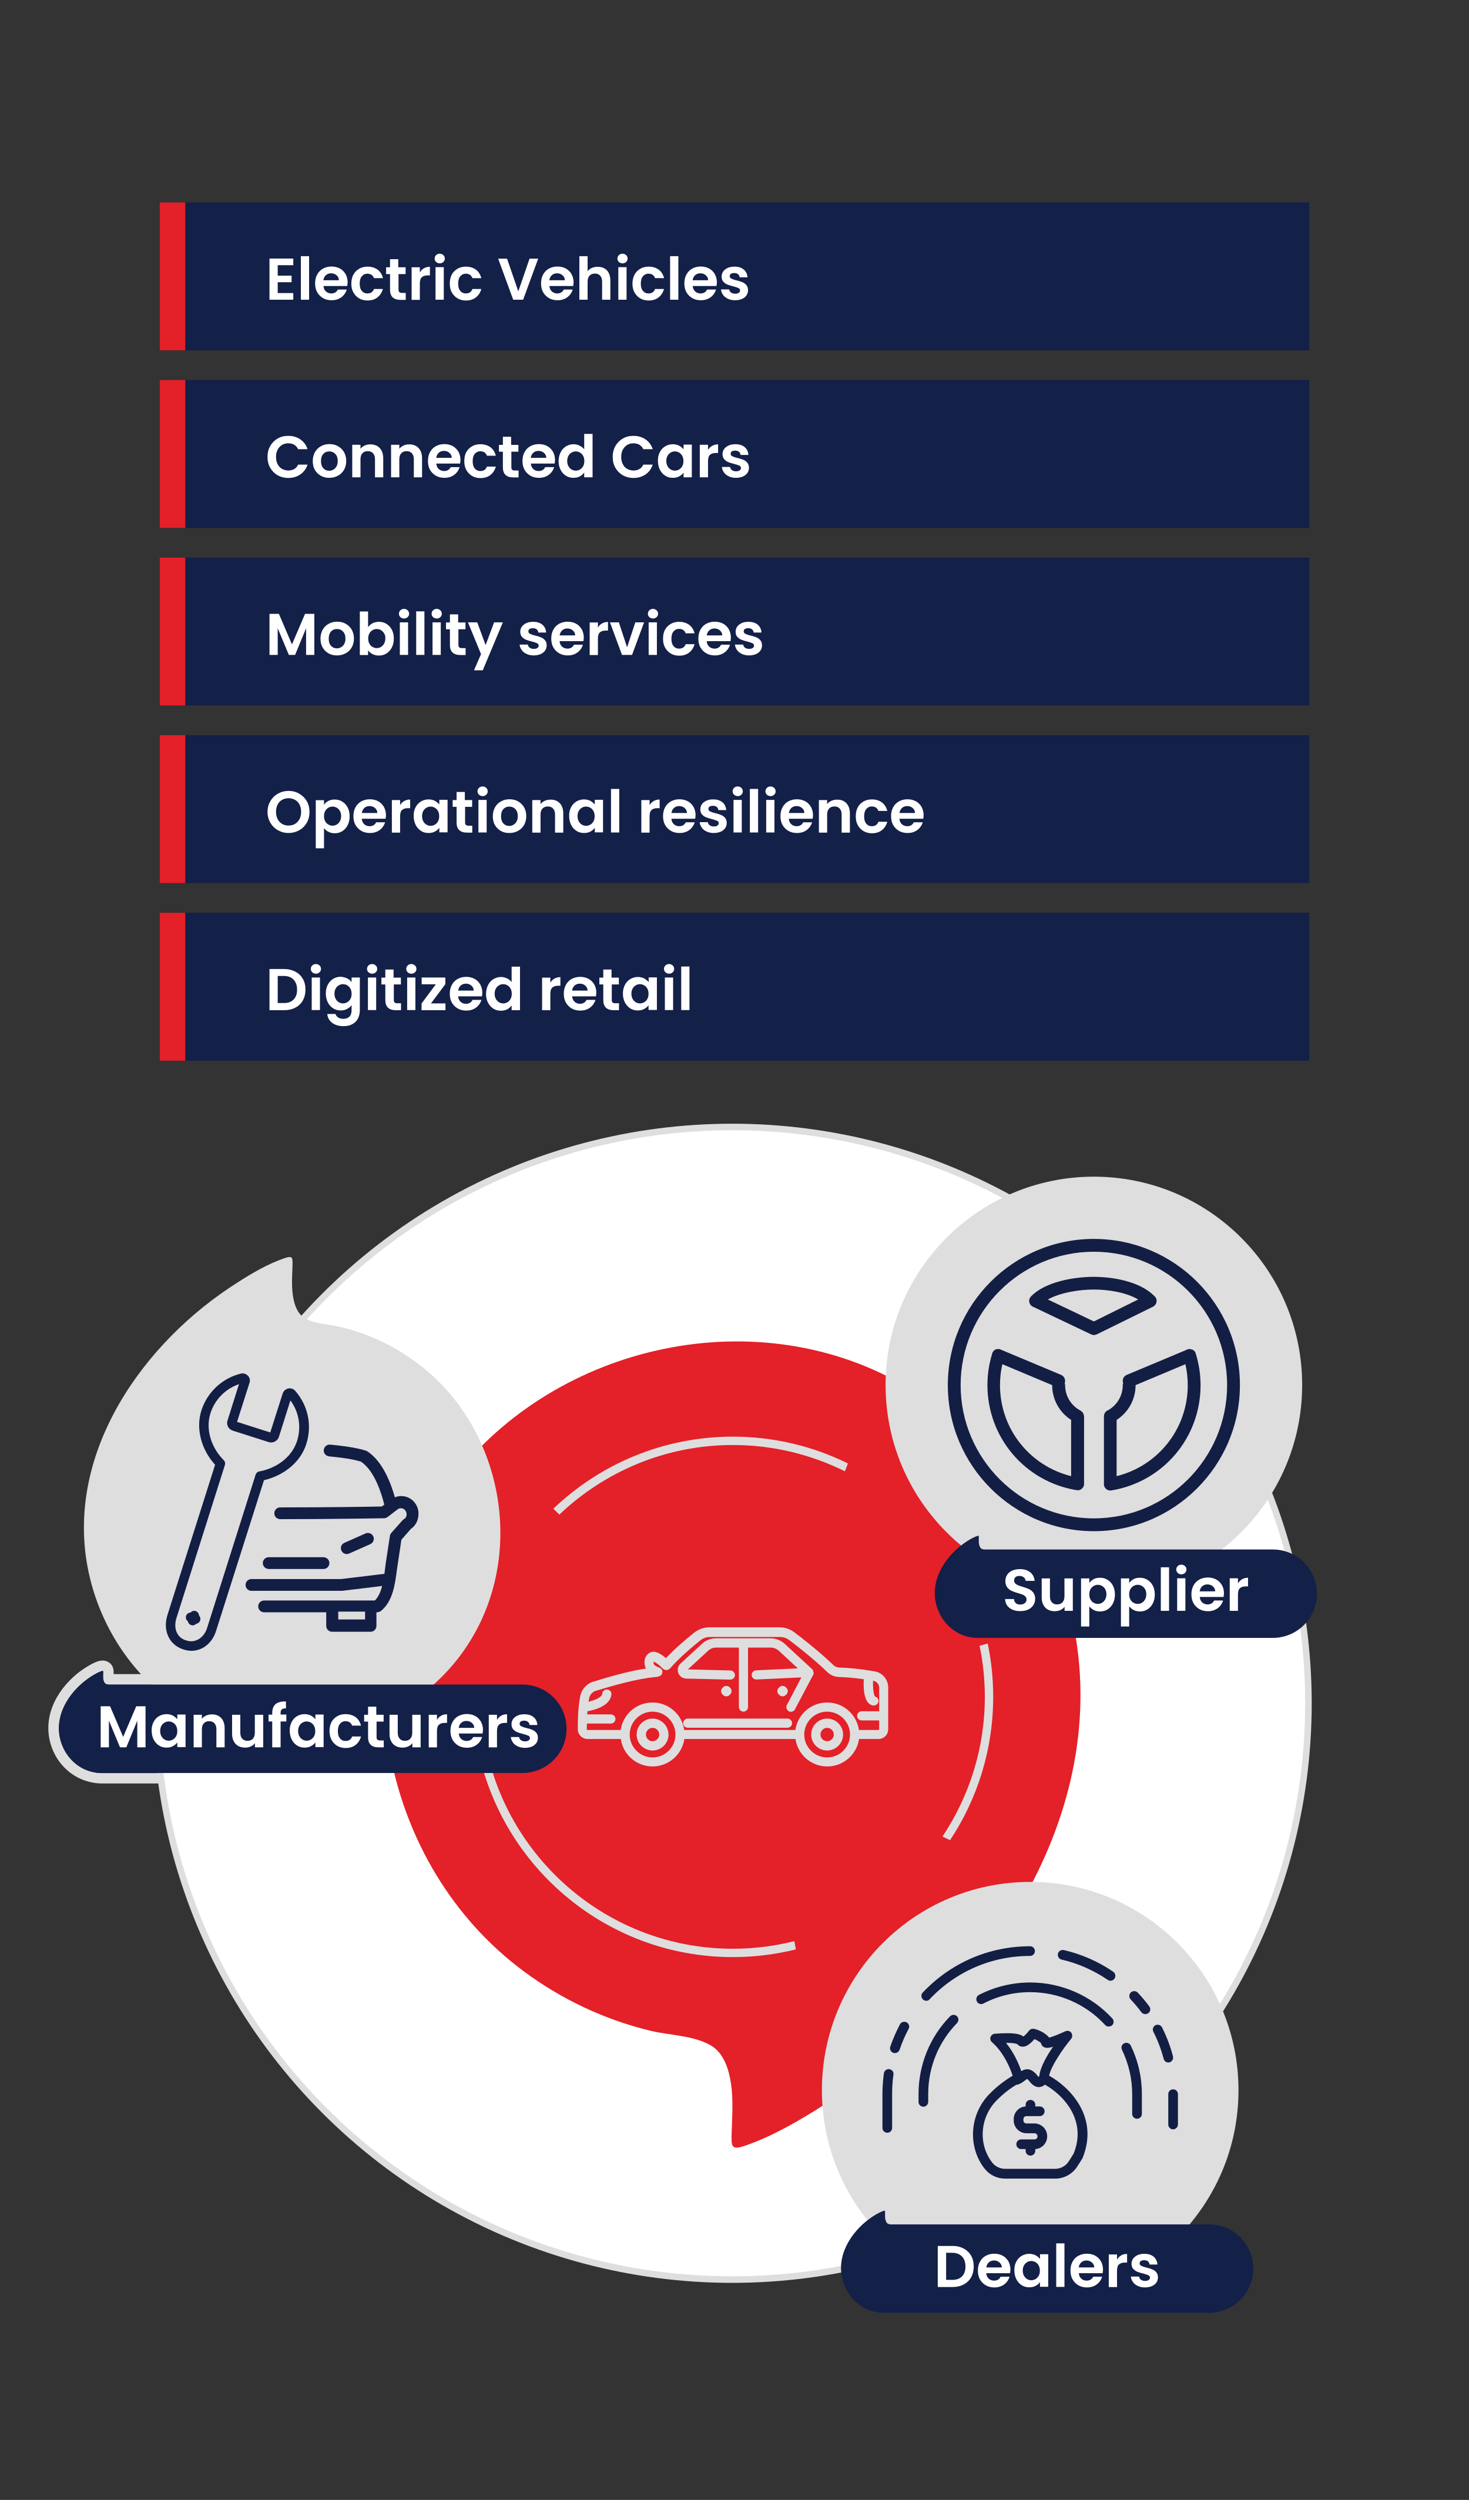 <?xml version="1.0" encoding="utf-8"?>
<!-- Generator: Adobe Illustrator 26.4.1, SVG Export Plug-In . SVG Version: 6.00 Build 0)  -->
<svg version="1.1" id="Capa_1" xmlns="http://www.w3.org/2000/svg" xmlns:xlink="http://www.w3.org/1999/xlink" x="0px" y="0px"
	 viewBox="0 0 1123.5 1911.7" style="enable-background:new 0 0 1123.5 1911.7;" xml:space="preserve">
<rect x="0" y="0" width="1123.5" height="1911.7" fill="#333333" stroke="none"/>
<style type="text/css">
	.st0{fill:#132048;}
	.st1{fill:#DFDEDE;}
	.st2{fill:#FFFFFF;stroke:#DFDEDE;stroke-width:5;stroke-miterlimit:10;}
	.st3{fill:#E42028;}
	.st4{fill:#131E44;}
	.st5{fill:#FFFFFF;}
</style>
<g>
	<g>
		<path class="st0" d="M77.7,1359.9c-0.1,0-0.3,0-0.4,0c-5.1-0.2-10-1.3-14.5-3.4c-10.9-5.1-18.7-15.5-21-27.8
			c-4.1-22.2,11.5-40.9,26.1-50.1c2.2-1.4,5.2-3.2,8.4-4.3c0.6-0.2,1.3-0.4,2.2-0.4c1.2,0,2.3,0.5,3.2,1.3c1.3,1.4,1.3,3.1,1.3,4.1
			v0.8c0,1.2-0.1,2.4,0,3.4c0.1,0.5,0.2,0.8,0.2,0.9c0.1,0,0.1,0,0.2,0h264.1c20.8,0,37.8,16.9,37.8,37.8
			c0,20.8-16.9,37.8-37.8,37.8L77.7,1359.9L77.7,1359.9z"/>
		<path class="st1" d="M78.4,1277.8c0.5,0,0.5,0.5,0.5,1.5c-0.1,1.5-0.1,3.1,0,4.6c0.2,1.5,0.7,3.1,2.1,3.9l0,0
			c0.7,0.4,1.5,0.5,2.3,0.5h264c18.7,0,33.8,15.1,33.8,33.8l0,0c0,18.7-15.1,33.8-33.8,33.8H77.6l0,0c-4.5-0.1-9-1.1-13.2-3
			c-9.9-4.7-16.8-14.2-18.8-24.9c-3.5-18.7,9.1-36.4,24.3-46c2.4-1.5,4.9-3,7.6-3.9C78,1277.9,78.2,1277.8,78.4,1277.8 M78.4,1269.8
			c-1.5,0-2.7,0.4-3.5,0.6c-3.6,1.2-6.8,3.2-9.3,4.7c-9,5.7-16.7,13.6-21.8,22.3c-6,10.3-8.1,21.3-6.1,31.9
			c2.5,13.6,11.2,25,23.3,30.7c5,2.3,10.3,3.6,15.9,3.8c0.2,0,0.4,0,0.7,0h269.7c23,0,41.8-18.8,41.8-41.8s-18.8-41.8-41.8-41.8
			H86.9c0-0.1,0-0.1,0-0.2v-0.5c0,0,0-0.1,0-0.2v-0.2c0-1.3,0.1-4.4-2.4-6.9C82.9,1270.7,80.7,1269.8,78.4,1269.8L78.4,1269.8z"/>
	</g>
	<g>
		<circle class="st2" cx="560" cy="1302.5" r="440.7"/>
		<path class="st3" d="M673.4,1049.9c-119.4-56.2-271.6-10.8-341.1,101.3c-71.7,115.7-40.9,274.9,67.8,355.9
			c29.2,21.8,62.8,37.6,98.1,46c14.4,3.3,31.8,3.5,44.7,10.6c10.7,5.8,14.6,18.7,16.3,30.5c1.6,11.8,0.8,24,0.4,36
			c-0.2,10.9-1,14.5,10.6,10.5c20.8-7.2,41-19,59.7-30.9c119.8-75.8,219.2-215.6,191.9-363.2
			C806.2,1162.3,751.7,1086.7,673.4,1049.9"/>
		<path class="st1" d="M155.6,1315.6c71.4,33.6,162.4,6.5,203.9-60.6c42.9-69.1,24.5-164.4-40.6-212.8
			c-17.5-13.1-37.5-22.5-58.6-27.5c-8.6-2-19-2.1-26.7-6.4c-6.4-3.5-8.7-11.2-9.7-18.2c-0.9-7.1-0.5-14.3-0.2-21.6
			c0.1-6.5,0.6-8.7-6.3-6.3c-12.5,4.3-24.5,11.3-35.7,18.5C110,1026,50.6,1109.6,66.9,1197.9C76.3,1248.4,108.8,1293.6,155.6,1315.6
			"/>
		<circle class="st1" cx="836.6" cy="1059.1" r="159.3"/>
		<circle class="st1" cx="787.9" cy="1598.4" r="159.3"/>
		<g>
			<path class="st1" d="M555.5,1297.2c1.1,0,2.1-0.5,2.7-1.3c0.8-0.6,1.3-1.6,1.3-2.7s-0.5-2.1-1.3-2.7c-0.6-0.8-1.6-1.3-2.7-1.3
				c-1.1,0-2.1,0.5-2.7,1.3c-0.8,0.6-1.3,1.6-1.3,2.7s0.5,2.1,1.3,2.7C553.4,1296.7,554.3,1297.2,555.5,1297.2z"/>
			<path class="st1" d="M598.5,1297.2c1.1,0,2.1-0.5,2.7-1.3c0.8-0.6,1.3-1.6,1.3-2.7s-0.5-2.1-1.3-2.7c-0.6-0.8-1.6-1.3-2.7-1.3
				s-2.1,0.5-2.7,1.3c-0.8,0.6-1.3,1.6-1.3,2.7s0.5,2.1,1.3,2.7C596.4,1296.7,597.4,1297.2,598.5,1297.2z"/>
			<path class="st1" d="M669,1278.1c-1.3-0.2-2.7-0.5-4.3-0.7c-0.1,0-0.2,0-0.2,0l0,0l0,0c-5.5-0.9-13.8-2-22.7-2.2
				c-1.6-0.1-3.1-0.7-4.3-1.8c-10.9-10.5-23.4-20.2-30-25.2c-3.3-2.5-7.2-3.8-11.3-3.8h-53.6c-4.3,0-8.4,1.5-11.7,4.1
				c-5.3,4.2-14.5,11.9-21.6,19.5c-3.4-3-7.9-6-11.6-4.5c-2,0.8-3.4,2.3-4.2,4.2c-1,2.7-0.6,5.8,0.3,7.7c0.1,0.2,0.2,0.3,0.3,0.5
				c-13.7,2-29.7,6.8-39.8,9.9l-0.4,0.1c-5.1,1.5-9,5.7-10.1,10.9c-0.5,2.6-0.9,5.3-1.2,8.1v0.1c-0.6,5.8-0.7,11.9-0.7,17.4
				c0,2,0.8,3.8,2.2,5.2c1.4,1.4,3.3,2.2,5.2,2.2h25.5c1.7,11.9,11.9,21,24.3,21c12.3,0,22.6-9.2,24.3-21h85
				c1.7,11.9,11.9,21,24.3,21s22.6-9.2,24.3-21h14.9c4.1,0,7.4-3.3,7.4-7.4v-32.2C679.2,1284.3,674.9,1279.1,669,1278.1z
				 M499.1,1343.9c-9.7,0-17.5-7.9-17.5-17.5c0-9.7,7.9-17.5,17.5-17.5s17.5,7.9,17.5,17.5S508.7,1343.9,499.1,1343.9z
				 M632.6,1343.9c-9.7,0-17.5-7.9-17.5-17.5c0-9.7,7.9-17.5,17.5-17.5s17.5,7.9,17.5,17.5S642.3,1343.9,632.6,1343.9z
				 M671.8,1322.9h-14.9c-1.7-11.9-11.9-21-24.3-21s-22.6,9.2-24.3,21h-85c-1.7-11.9-11.9-21-24.3-21s-22.6,9.2-24.3,21h-25.5
				c-0.1,0-0.2,0-0.3-0.1c-0.1-0.1-0.1-0.2-0.1-0.2c0-1.5,0-3.1,0.1-4.6h18.3c1.9,0,3.5-1.6,3.5-3.5s-1.6-3.5-3.5-3.5h-18.1
				c0.1-0.8,0.1-1.6,0.2-2.4c5.7-1,17.4-4.2,18.3-12.8c0.2-1.9-1.2-3.7-3.2-3.8c-1.9-0.2-3.7,1.2-3.8,3.2c-0.3,2.7-5.4,4.9-10.5,6.1
				c0.2-1,0.3-1.9,0.5-2.8c0.6-2.7,2.6-4.8,5.2-5.6l0.4-0.1c11.4-3.4,30.5-9.1,44.6-10.3c1.3-0.1,2.2-0.2,3.6-0.8
				c0.1-0.1,0.3-0.1,0.4-0.2c0.1,0,0.1,0,0.2-0.1c0.2-0.2,0.5-0.3,0.7-0.5c0,0,0.1-0.1,0.1-0.2c0.2-0.2,0.3-0.4,0.4-0.6l0.1-0.1
				v-0.1c0.1-0.1,0.1-0.2,0.1-0.3c0-0.1,0.1-0.2,0.1-0.3c0-0.1,0-0.2,0.1-0.3s0-0.2,0-0.3s0-0.2,0-0.3c0-0.1,0-0.2,0-0.3
				s-0.1-0.2-0.1-0.3c0-0.1-0.1-0.2-0.1-0.4v-0.1c0-0.1-0.1-0.1-0.1-0.2c-0.1-0.1-0.1-0.2-0.2-0.3c-0.1-0.1-0.1-0.2-0.2-0.3
				s-0.1-0.2-0.2-0.3s-0.2-0.2-0.2-0.2c-0.1-0.1-0.2-0.2-0.3-0.2c-0.1-0.1-0.2-0.1-0.3-0.2c-0.1,0-0.1-0.1-0.2-0.1
				c-0.4-0.2-0.8-0.4-1.1-0.5c-1.5-0.7-2.7-1.2-3.6-2.3c-0.1-0.5-0.2-1.3,0-1.9c0-0.1,0-0.1,0.1-0.1c1.3,0.4,4.5,2.8,6.8,5.3h0.1
				c0.1,0.1,0.1,0.2,0.2,0.2c0.2,0.2,0.5,0.4,0.8,0.5c0.1,0,0.1,0,0.2,0.1c0.4,0.2,0.8,0.2,1.2,0.3c0.1,0,0.1,0,0.2,0
				c0.4,0,0.8-0.1,1.2-0.2c0.1,0,0.1,0,0.2-0.1c0.4-0.2,0.7-0.4,1.1-0.7h0.1c0,0,0-0.1,0.1-0.1c0.1-0.1,0.2-0.1,0.2-0.2
				c7.1-8.3,18.5-17.7,23.1-21.4c2.1-1.7,4.7-2.6,7.3-2.6h53.6c2.6,0,5,0.8,7,2.3c6.4,4.8,18.7,14.4,29.3,24.6
				c2.4,2.3,5.6,3.6,8.9,3.7c7.1,0.2,13.8,1,18.9,1.7c-0.4,8.2,0.3,19,7.1,20.1c0.2,0,0.4,0,0.6,0c1.7,0,3.2-1.2,3.5-2.9
				c0.3-1.8-0.8-3.5-2.6-4c-1.1-1.3-1.7-6.5-1.5-12.1c0.1,0,0.2,0,0.3,0.1c2.5,0.5,4.4,2.7,4.4,5.3v18H659c-1.9,0-3.5,1.6-3.5,3.5
				s1.6,3.5,3.5,3.5h13.4v7.2C672.1,1322.7,672,1322.9,671.8,1322.9z"/>
			<path class="st1" d="M602.3,1314.2H526c-1.9,0-3.5,1.6-3.5,3.5s1.6,3.5,3.5,3.5h76.3c1.9,0,3.5-1.6,3.5-3.5
				C605.8,1315.8,604.2,1314.2,602.3,1314.2z"/>
			<path class="st1" d="M622.1,1278.9c0-0.3,0-0.5-0.1-0.8c0-0.1,0-0.1,0-0.2c-0.1-0.3-0.2-0.6-0.3-0.8c0-0.1-0.1-0.1-0.1-0.1
				c-0.1-0.2-0.3-0.4-0.5-0.6c0,0,0-0.1-0.1-0.1l-20.8-19.2c-3-2.8-6.9-4.3-10.9-4.3h-20.8h-20.8c-4.1,0-8,1.5-10.9,4.3l-16.3,15
				c-1.8,1.7-2.6,4.2-1.9,6.7s2.6,4.2,5.1,4.7c0.2,0,0.4,0.1,0.6,0.1l34.2,0.8c1.9,0,3.6-1.5,3.6-3.4s-1.5-3.5-3.4-3.6l-32.6-0.8
				l15.5-14.3c1.7-1.6,3.9-2.4,6.2-2.4h17.3v45.5c0,1.9,1.6,3.5,3.5,3.5s3.5-1.6,3.5-3.5v-45.5h17.3c2.3,0,4.5,0.9,6.2,2.4
				l14.6,13.5l-32,1.5c-1.9,0.1-3.4,1.7-3.3,3.7c0.1,1.9,1.7,3.4,3.7,3.3l34.3-1.6l-11.1,21.1c-0.9,1.7-0.2,3.8,1.5,4.8
				c0.5,0.3,1.1,0.4,1.6,0.4c1.3,0,2.5-0.7,3.1-1.9l14-26.5c0.1-0.1,0.1-0.2,0.1-0.3l0.1-0.1c0,0,0,0,0-0.1c0.1-0.3,0.2-0.6,0.2-0.9
				C622.1,1279,622.1,1278.9,622.1,1278.9z"/>
			<path class="st1" d="M499.1,1314.2c-6.7,0-12.2,5.4-12.2,12.2c0,6.7,5.4,12.2,12.2,12.2c6.7,0,12.2-5.5,12.2-12.2
				C511.2,1319.7,505.8,1314.2,499.1,1314.2z M499.1,1331.5c-2.8,0-5.1-2.3-5.1-5.1c0-2.8,2.3-5.1,5.1-5.1s5.1,2.3,5.1,5.1
				S501.9,1331.5,499.1,1331.5z"/>
			<path class="st1" d="M632.6,1314.2c-6.7,0-12.2,5.4-12.2,12.2c0,6.7,5.4,12.2,12.2,12.2c6.7,0,12.2-5.5,12.2-12.2
				S639.3,1314.2,632.6,1314.2z M632.6,1331.5c-2.8,0-5.1-2.3-5.1-5.1c0-2.8,2.3-5.1,5.1-5.1s5.1,2.3,5.1,5.1
				C637.7,1329.2,635.4,1331.5,632.6,1331.5z"/>
		</g>
		<g>
			<path class="st4" d="M836.6,947.4c-61.6,0-111.7,50.1-111.7,111.8c0,61.6,50.1,111.7,111.7,111.7s111.7-50.1,111.7-111.7
				C948.3,997.5,898.2,947.4,836.6,947.4z M836.6,1161.1c-56.2,0-101.9-45.7-101.9-101.9c0-56.2,45.7-102,101.9-102
				s101.9,45.7,101.9,102C938.5,1115.4,892.8,1161.1,836.6,1161.1z"/>
			<path class="st4" d="M828.8,1081.8c0-0.1-0.1-0.2-0.1-0.4c-0.1-0.2-0.1-0.4-0.2-0.5l0,0c-0.1-0.1-0.1-0.2-0.2-0.3
				c-0.1-0.2-0.2-0.3-0.3-0.5l0,0c0,0,0,0-0.1-0.1c-0.3-0.3-0.6-0.7-0.9-0.9l0,0l0,0c-0.1-0.1-0.3-0.2-0.4-0.3l0,0
				c-0.1,0-0.1-0.1-0.2-0.1c-7.3-3.8-11.8-11.3-11.8-19.5c0-0.6-0.1-1.1-0.3-1.6c0.9-2.4-0.3-5.1-2.7-6.2l-46.3-19.4
				c-0.1-0.1-0.3-0.1-0.4-0.2c-0.2-0.1-0.3-0.1-0.4-0.1c-0.1,0-0.1,0-0.2,0c-0.2,0-0.5-0.1-0.7-0.1c-0.1,0-0.2,0-0.3,0
				c-0.2,0-0.4,0-0.6,0c-0.2,0-0.3,0.1-0.4,0.1c-0.1,0-0.3,0.1-0.4,0.1c-0.2,0.1-0.4,0.1-0.6,0.2c-0.1,0-0.2,0.1-0.2,0.1
				c-0.2,0.1-0.4,0.2-0.6,0.4l-0.1,0.1c-0.2,0.2-0.4,0.4-0.6,0.6l0,0c-0.3,0.4-0.6,0.8-0.8,1.3c-0.2,0.4-0.2,0.7-0.3,1.1
				c-2.3,7.6-3.5,15.5-3.5,23.5c0,40.1,28.6,73.8,68,80.4h0.1l0,0c0.1,0,0.1,0,0.2,0c0.3,0,0.5,0.1,0.8,0.1l0,0l0,0l0,0l0,0l0,0
				c1.2,0,2.2-0.4,3-1.1l0,0c0.1,0,0.1-0.1,0.2-0.2l0,0c0.8-0.7,1.4-1.7,1.6-2.8l0,0c0,0,0,0,0-0.1s0-0.3,0-0.4s0-0.2,0-0.4V1083
				C829,1082.6,828.9,1082.2,828.8,1081.8L828.8,1081.8z M764.8,1059.2c0-5.4,0.6-10.8,1.8-16l38.1,16l0,0
				c0,10.9,5.5,20.8,14.5,26.6v43C787.4,1120.9,764.8,1092.5,764.8,1059.2z"/>
			<path class="st4" d="M914.7,1035.7c-0.1-0.4-0.2-0.8-0.3-1.1c-0.2-0.5-0.5-0.9-0.8-1.3l0,0c-0.2-0.2-0.4-0.4-0.6-0.6
				c0,0-0.1,0-0.1-0.1c-0.2-0.2-0.4-0.3-0.7-0.4c-0.1,0-0.1-0.1-0.2-0.1c-0.2-0.1-0.4-0.2-0.6-0.2c-0.1,0-0.2-0.1-0.4-0.1
				s-0.3-0.1-0.5-0.1s-0.3-0.1-0.5-0.1c-0.1,0-0.2,0-0.3,0c-0.2,0-0.5,0-0.7,0.1c-0.1,0-0.1,0-0.2,0c-0.2,0-0.3,0-0.4,0.1
				c-0.2,0-0.3,0.1-0.4,0.2l-46.3,19.4c-2.4,1-3.6,3.7-2.7,6.2c-0.2,0.5-0.3,1-0.3,1.6c0,8.2-4.5,15.7-11.8,19.5
				c-0.1,0-0.1,0.1-0.2,0.1l0,0c-0.2,0.1-0.3,0.2-0.5,0.3c-0.1,0.1-0.2,0.2-0.3,0.2l0,0c-0.1,0.1-0.2,0.2-0.3,0.4l0,0l0,0
				c-0.8,0.9-1.3,2-1.3,3.3v51.8c0,0.1,0,0.2,0,0.4c0,0.1,0,0.3,0,0.4c0,0,0,0,0,0.1l0,0c0.2,1.1,0.8,2.1,1.6,2.8l0,0
				c0.1,0.1,0.1,0.1,0.2,0.2l0,0c0.8,0.7,1.9,1.1,3,1.1l0,0l0,0l0,0l0,0l0,0c0.2,0,0.5,0,0.8-0.1c0.1,0,0.1,0,0.2,0l0,0h0.1
				c39.4-6.6,68-40.3,68-80.4C918.2,1051.2,917,1043.3,914.7,1035.7z M854,1128.8v-43c9-5.8,14.5-15.7,14.5-26.6l0,0l38.1-16
				c1.2,5.2,1.8,10.6,1.8,16C908.4,1092.5,885.8,1120.9,854,1128.8z"/>
			<path class="st4" d="M884.5,995.6c0.3-1.5-0.2-3.1-1.3-4.2c-13.6-13.9-39.1-15-46.6-15c-15.6,0-37.5,3.9-48.1,15
				c-1.1,1.1-1.6,2.7-1.3,4.3c0.3,1.5,1.3,2.9,2.7,3.5l44.6,21.2c0.7,0.3,1.4,0.5,2.1,0.5c0.7,0,1.5-0.2,2.2-0.5l43.1-21.2
				C883.3,998.4,884.3,997.1,884.5,995.6z M836.6,1010.5l-35.2-16.8c9.3-5.2,23.8-7.6,35.2-7.6c10.9,0,24.5,2.1,33.9,7.6
				L836.6,1010.5z"/>
		</g>
		<g>
			<g>
				<g>
					<path class="st4" d="M847.9,1549.7c-1,0-2-0.4-2.7-1.2c-14.7-16-35.6-25.1-57.3-25.1c-12.6,0-24.7,2.9-35.8,8.7
						c-1.8,1-4.1,0.2-5-1.6c-0.9-1.8-0.2-4.1,1.6-5c12-6.2,25.6-9.5,39.2-9.5c23.8,0,46.7,10,62.8,27.5c1.4,1.5,1.3,3.9-0.2,5.3
						C849.8,1549.3,848.8,1549.7,847.9,1549.7z"/>
				</g>
				<g>
					<path class="st4" d="M893.6,1577.2c-1.7,0-3.2-1.1-3.6-2.8c-1.9-7.1-4.5-14.1-7.9-20.7c-0.9-1.8-0.2-4.1,1.6-5s4.1-0.2,5,1.6
						c3.6,7.1,6.4,14.5,8.4,22.2c0.5,2-0.7,4-2.7,4.6C894.2,1577.1,893.9,1577.2,893.6,1577.2z"/>
				</g>
				<g>
					<path class="st4" d="M875.9,1540.2c-1.1,0-2.3-0.5-3-1.5c-2.5-3.4-5.3-6.7-8.2-9.8c-1.4-1.5-1.3-3.9,0.2-5.3s3.9-1.3,5.3,0.2
						c3.1,3.3,6.1,6.8,8.8,10.5c1.2,1.7,0.9,4-0.8,5.2C877.4,1540,876.6,1540.2,875.9,1540.2z"/>
				</g>
				<g>
					<path class="st4" d="M849.3,1514.7c-0.7,0-1.4-0.2-2.1-0.7c-10.8-7.3-22.6-12.6-35.3-15.5c-2-0.5-3.2-2.5-2.8-4.5
						c0.5-2,2.5-3.2,4.5-2.8c13.6,3.2,26.3,8.7,37.8,16.6c1.7,1.2,2.1,3.5,1,5.2C851.7,1514.1,850.5,1514.7,849.3,1514.7z"/>
				</g>
				<g>
					<path class="st4" d="M708.5,1530c-0.9,0-1.8-0.3-2.6-1c-1.5-1.4-1.6-3.8-0.2-5.3c21.6-22.8,50.7-35.4,82.1-35.4
						c2.1,0,3.7,1.7,3.7,3.7c0,2.1-1.7,3.7-3.7,3.7c-29.3,0-56.5,11.7-76.7,33C710.5,1529.6,709.5,1530,708.5,1530z"/>
				</g>
				<g>
					<path class="st4" d="M684.4,1570c-0.4,0-0.8-0.1-1.2-0.2c-1.9-0.7-3-2.8-2.3-4.7c2-5.9,4.5-11.6,7.4-17.1
						c1-1.8,3.2-2.5,5.1-1.5c1.8,1,2.5,3.2,1.5,5c-2.7,5.1-5.1,10.5-6.9,16C687.4,1569,685.9,1570,684.4,1570z"/>
				</g>
				<path class="st4" d="M873.3,1601.2c0-13-2.9-25.4-8.5-37c-0.9-1.8-3.1-2.6-5-1.7s-2.6,3.1-1.7,5c5.1,10.6,7.8,22,7.8,33.9v0.1
					v15c0,2.1,1.7,3.7,3.7,3.7c2.1,0,3.7-1.7,3.7-3.7v-15.1C873.3,1601.3,873.3,1601.2,873.3,1601.2z"/>
				<g>
					<path class="st4" d="M897.2,1628.3c-2.1,0-3.7-1.7-3.7-3.7v-23.2c0-2.1,1.7-3.7,3.7-3.7c2.1,0,3.7,1.7,3.7,3.7v23.2
						C900.9,1626.6,899.2,1628.3,897.2,1628.3z"/>
				</g>
				<path class="st4" d="M680.2,1582.3c-2-0.3-3.9,1.1-4.2,3.2c-0.7,5.2-1.1,10.5-1.1,15.8l0,0v25.9c0,2.1,1.7,3.7,3.7,3.7
					c2.1,0,3.7-1.7,3.7-3.7v-25.9c0-5,0.3-9.9,1-14.8C683.7,1584.5,682.3,1582.6,680.2,1582.3z"/>
				<path class="st4" d="M731.9,1541.8c-1.5-1.4-3.8-1.4-5.3,0.1c-15.6,16-24.1,37.2-24.1,59.5v0.1v5.8c0,2.1,1.7,3.7,3.7,3.7
					s3.7-1.7,3.7-3.7v-5.9v-0.1c0-20.4,7.8-39.6,22-54.2C733.4,1545.5,733.3,1543.2,731.9,1541.8z"/>
			</g>
			<g>
				<path class="st4" d="M800.9,1633.6c0-5.4-4.4-9.8-9.8-9.8H785c-1.3,0-2.3-1-2.3-2.3v-1c0-1.3,1-2.3,2.3-2.3h10.2
					c2.1,0,3.7-1.7,3.7-3.7c0-2.1-1.7-3.7-3.7-3.7h-3.4v-1.3c0-2.1-1.7-3.7-3.7-3.7c-2.1,0-3.7,1.7-3.7,3.7v1.3
					c-5.1,0.3-9.1,4.5-9.1,9.7v1c0,5.4,4.4,9.8,9.8,9.8h6.1c1.3,0,2.3,1,2.3,2.4c0,1.3-1,2.3-2.3,2.3H781c-2.1,0-3.7,1.7-3.7,3.7
					c0,2.1,1.7,3.7,3.7,3.7h3.4v1.3c0,2.1,1.7,3.7,3.7,3.7c2.1,0,3.7-1.7,3.7-3.7v-1.3C796.9,1643.1,800.9,1638.9,800.9,1633.6z"/>
				<path class="st4" d="M802.4,1587.3c1.1-6.7,10.1-20.1,16.8-28.2c1.1-1.3,1.1-3.3,0.1-4.7s-2.9-1.8-4.5-1.1
					c-4.3,2-9.7,4.2-12.4,4.9c-2.9-4-10.1-6.8-12.2-6.8c-1.8,0-2.8,0.9-3.3,1.6c-1.9,2.4-3.3,3.7-4.2,4.3c-2.4-1.8-6.2-2.5-12.5-2.5
					c-2.5,0-5.5,0.1-9.3,0.4c-1.5,0.1-2.8,1.1-3.3,2.5s-0.1,3,1.1,4c9.1,7.9,14,20.1,15.8,25.6c-3.7,2.2-10.5,6.6-17.7,13.9
					c-15.2,15.5-16.9,40-4,56.9l0.3,0.3c3.7,4.8,9.5,7.6,15.7,7.6H807c6.5,0,12.6-3.2,16.3-8.4c1.5-2.2,3-4.6,4.6-7.2
					c0.1-0.2,0.2-0.3,0.2-0.5C840.6,1618.5,817.9,1595.9,802.4,1587.3z M769.4,1562.2c7.4-0.1,8.7,1,8.8,1.1c1,1.2,2.4,1.8,4,1.8
					c1.7,0,4.4-0.6,9-5.8c1.7,0.7,4.2,2.2,5,3.1c0.3,1.9,1.9,3.6,4.7,3.6c1.2,0,2.8-0.3,4.5-0.9c-4.8,6.9-9.8,15.7-10.5,22.3
					c-0.2,0.3-0.4,0.6-0.5,0.9c-0.2-0.2-0.6-0.5-1-1.1c-4.9-6.4-9.4-5.2-12.3-3.4C779.3,1578.6,775.7,1569.9,769.4,1562.2z
					 M821.2,1646.7c-1.4,2.4-2.8,4.5-4.1,6.5c-2.3,3.3-6.1,5.3-10.2,5.3h-38.2c-3.8,0-7.5-1.8-9.8-4.7l-0.2-0.3
					c-10.7-14-9.2-34.3,3.4-47.2c6-6.1,11.8-10.1,15.2-12.1c0.5,0,0.9,0,1.4-0.2c2.1-0.7,3.7-2,5-2.9c0.6-0.5,1.6-1.2,1.8-1.3
					c0,0,0.7,0.2,2,2c2.6,3.3,5.1,4.2,7,4.2c0.3,0,0.7,0,1-0.1c1.5-0.2,2.7-0.9,3.6-1.8C812.4,1601.5,831.6,1620.6,821.2,1646.7z"/>
			</g>
		</g>
		<g>
			<g>
				<path class="st4" d="M205.5,1199.8h41.9c2.5,0,4.5-2,4.5-4.5s-2-4.5-4.5-4.5h-41.9c-2.5,0-4.5,2-4.5,4.5
					S203.1,1199.8,205.5,1199.8z"/>
				<path class="st4" d="M317.7,1149.8c-2-3-5.3-5.1-8.8-5.6c-2.4-0.4-4.7-0.1-6.9,0.8c-2.7-9.7-9.1-27.8-21.5-35.4
					c-0.1,0-0.1,0-0.2-0.1s-0.2-0.1-0.3-0.1c-0.2-0.1-0.4-0.2-0.6-0.2h-0.1c-0.5-0.2-8-2.8-26.8-4.5c-2.5-0.2-4.6,1.6-4.9,4.1
					c-0.2,2.5,1.6,4.6,4.1,4.9c15.5,1.4,21.6,3.2,24.3,4c10.8,7,16.2,25.9,17.9,32.9l-1.8,1.4c-5.6,0.2-43.2,0.7-77.8,0.7
					c-2.5,0-4.5,2-4.5,4.5s2,4.5,4.5,4.5c40.4,0,79.3-0.7,79.5-0.7c0.9,0,1.8-0.4,2.6-0.9l7.7-5.9c0.9-0.7,2-1,3.2-0.8
					s2.2,0.8,2.9,2c0.7,1,0.9,2.3,0.7,3.5c-0.2,1.2-0.9,2.2-2,2.8c-0.4,0.2-0.7,0.5-1,0.8l-8.6,9.7c-0.6,0.6-0.9,1.4-1.1,2.3
					l-3.3,21.8l-0.3,2.5c-0.2,1.5-0.4,3.1-0.6,4.7l-33.1,4h-68.6c-2.5,0-4.5,2-4.5,4.5s2,4.5,4.5,4.5h68.9l0,0c0.2,0,0.3,0,0.5,0
					l30.6-3.7c-1.2,4.4-2.8,8.4-5.6,11.1H202c-2.5,0-4.5,2-4.5,4.5s2,4.5,4.5,4.5h47.5v10.4c0,2.5,2,4.5,4.5,4.5h29.4
					c2.5,0,4.5-2,4.5-4.5v-10.4h0.5c1,0,2.1-0.4,2.9-1c9.2-7.2,10.9-20.9,12.3-31.8l3.4-22.7l7.3-8.3c2.8-1.9,4.7-4.8,5.4-8.2
					C320.6,1156.7,319.9,1153,317.7,1149.8z M279.2,1238.4h-20.5v-6h20.5V1238.4z"/>
				<path class="st4" d="M265.2,1188.4c0.6,0,1.2-0.1,1.8-0.4l16.2-7.2c2.3-1,3.3-3.7,2.3-5.9s-3.7-3.3-5.9-2.3l-16.2,7.2
					c-2.3,1-3.3,3.6-2.3,5.9C261.9,1187.4,263.5,1188.4,265.2,1188.4z"/>
			</g>
			<g>
				<g>
					<path class="st4" d="M154.8,1260.3c-4.4,2.3-9.4,2.7-14.3,1.1l-0.3-0.1c-10.8-3.4-15.8-14.4-12.2-26.1l36.5-115.1
						c-10.7-11.7-14.8-27.8-10.5-41.4c3.4-10.7,10.8-19.5,20.7-24.7c3-1.6,6.2-2.8,9.5-3.6c2-0.5,4,0.2,5.4,1.6
						c1.4,1.5,1.9,3.6,1.2,5.5l-9.5,29.8l25.4,8.1l9.5-29.8c0.5-1.4,1.4-2.6,2.8-3.3c2.3-1.2,5.1-0.7,6.8,1.3
						c9.8,11.2,13,26.3,8.5,40.5c-3.1,9.9-10.5,18.2-20.7,23.5c-3.7,1.9-7.7,3.4-11.7,4.3L165.3,1247
						C163.5,1253,159.7,1257.7,154.8,1260.3z M178,1060.5c-8.2,4.3-14.3,11.5-17.1,20.4c-3.7,11.7,0.3,25.7,10.2,35.7
						c1,1,1.3,2.4,0.9,3.7l-37.1,117.2c-1.2,3.8-1.1,7.5,0.2,10.6s3.8,5.3,7.2,6.3l0.3,0.1c6.8,2.2,13.4-2.1,15.8-9.6l37.1-117.2
						c0.4-1.3,1.5-2.3,2.8-2.5c4.1-0.7,8.1-2.1,11.8-4c8.5-4.4,14.5-11.2,17.1-19.3c3.4-10.7,1.5-22.1-5.1-31l-8.8,27.9
						c-1,3.1-4.6,5-7.7,4L178,1094c-1.6-0.5-2.8-1.6-3.6-3c-0.8-1.5-0.9-3.1-0.4-4.7l8.8-27.9C181.2,1059,179.6,1059.7,178,1060.5z"
						/>
				</g>
				<g>
					<path class="st4" d="M149,1242.5c-0.8,0.4-1.8,0.6-2.8,0.2c-1.9-0.6-3-2.7-2.3-4.6l1.2-3.8c0.6-1.9,2.7-3,4.6-2.3
						s3,2.7,2.3,4.6l-1.2,3.8C150.5,1241.3,149.9,1242,149,1242.5z"/>
				</g>
				<g>
					<path class="st4" d="M151.3,1241.3c-0.8,0.4-1.8,0.5-2.8,0.2l-3.8-1.2c-1.9-0.6-3-2.6-2.4-4.6c0.6-1.9,2.6-3,4.6-2.4l3.8,1.2
						c1.9,0.6,3,2.6,2.4,4.6C152.8,1240.1,152.2,1240.8,151.3,1241.3z"/>
				</g>
			</g>
		</g>
		<path class="st1" d="M560.5,1105c30.8,0,59.8,7.3,85.7,20.1l2.3-6c-26.5-13.1-56.4-20.5-88-20.5c-53.2,0-101.6,21-137.3,55.1
			l4.6,4.5C462.4,1125.3,509.1,1105,560.5,1105z"/>
		<g>
			<path class="st1" d="M720.8,1404.4l5.8,2.8c20.8-31.4,33-69.1,33-109.6c0-14-1.4-27.6-4.2-40.8l-6.2,1.7c2.6,12.6,4,25.7,4,39.1
				C753.2,1337.1,741.2,1373.8,720.8,1404.4z"/>
			<path class="st1" d="M607.5,1484.4c-15.1,3.8-30.8,5.8-47,5.8c-95.2,0-174.5-69.5-189.9-160.4l-6.3,1
				c15.9,94,97.8,165.8,196.2,165.8c16.6,0,32.8-2.1,48.2-5.9L607.5,1484.4z"/>
		</g>
		<path class="st0" d="M715.5,1224.6c2,10.7,8.9,20.3,18.8,24.9c4.2,2,8.7,2.9,13.2,3l0,0h225.9c18.7,0,33.8-15.1,33.8-33.8l0,0
			c0-18.7-15.1-33.8-33.8-33.8H753.1c-0.8,0-1.6-0.2-2.3-0.5l0,0c-1.3-0.7-1.8-2.4-2.1-3.9c-0.2-1.5-0.1-3-0.1-4.6
			c0-1.4,0.1-1.8-1.3-1.3c-2.6,0.9-5.2,2.4-7.6,3.9C724.6,1188.2,712,1205.9,715.5,1224.6z"/>
		<path class="st0" d="M643.8,1740.7c2,10.7,8.9,20.3,18.8,24.9c4.2,2,8.7,2.9,13.2,3l0,0h248.9c18.7,0,33.8-15.1,33.8-33.8l0,0
			c0-18.7-15.1-33.8-33.8-33.8H681.4c-0.8,0-1.6-0.2-2.3-0.5l0,0c-1.3-0.7-1.8-2.4-2.1-3.9c-0.2-1.5-0.1-3-0.1-4.6
			c0-1.4,0.1-1.8-1.3-1.3c-2.6,0.9-5.2,2.4-7.6,3.9C652.9,1704.3,640.3,1722.1,643.8,1740.7z"/>
		<g>
			<path class="st0" d="M45.7,1327.9c2,10.7,8.9,20.3,18.8,24.9c4.2,2,8.7,3,13.2,3h34.7h287.1c18.7,0,33.8-15.1,33.8-33.8l0,0
				c0-18.7-15.1-33.8-33.8-33.8H83.3c-0.8,0-1.6-0.2-2.3-0.5l0,0c-1.3-0.7-1.8-2.4-2.1-3.9c-0.2-1.5-0.1-3,0-4.6
				c0-1.4,0.1-1.8-1.3-1.3c-2.6,0.9-5.2,2.4-7.6,3.9C54.8,1291.5,42.2,1309.2,45.7,1327.9z"/>
		</g>
	</g>
</g>
<rect x="122.2" y="154.8" class="st0" width="879.1" height="113.1"/>
<rect x="122.2" y="290.6" class="st0" width="879.1" height="113.1"/>
<rect x="122.2" y="426.4" class="st0" width="879.1" height="113.1"/>
<rect x="122.2" y="562.2" class="st0" width="879.1" height="113.1"/>
<rect x="122.2" y="698" class="st0" width="879.1" height="113.1"/>
<rect x="122.2" y="154.8" class="st3" width="19.5" height="113.1"/>
<rect x="122.2" y="290.6" class="st3" width="19.5" height="113.1"/>
<rect x="122.2" y="426.4" class="st3" width="19.5" height="113.1"/>
<rect x="122.2" y="562.2" class="st3" width="19.5" height="113.1"/>
<rect x="122.2" y="698" class="st3" width="19.5" height="113.1"/>
<g>
	<path class="st5" d="M212.4,202.9v7.9H223v5h-10.6v8.3h11.9v5.1h-18.2v-31.5h18.2v5.1H212.4z"/>
	<path class="st5" d="M236.4,195.9v33.3h-6.3v-33.3H236.4z"/>
	<path class="st5" d="M265.6,218.7h-18.2c0.1,1.8,0.8,3.2,1.9,4.2c1.1,1,2.5,1.5,4.1,1.5c2.3,0,4-1,5-3h6.8
		c-0.7,2.4-2.1,4.4-4.1,5.9c-2,1.5-4.5,2.3-7.5,2.3c-2.4,0-4.6-0.5-6.5-1.6c-1.9-1.1-3.4-2.6-4.5-4.5c-1.1-1.9-1.6-4.2-1.6-6.8
		c0-2.6,0.5-4.8,1.6-6.8s2.5-3.4,4.4-4.5c1.9-1,4.1-1.6,6.5-1.6c2.4,0,4.5,0.5,6.4,1.5c1.9,1,3.3,2.5,4.4,4.3c1,1.9,1.6,4,1.6,6.5
		C265.7,217.1,265.7,217.9,265.6,218.7z M259.2,214.4c0-1.6-0.6-2.9-1.8-3.9c-1.1-1-2.5-1.5-4.2-1.5c-1.6,0-2.9,0.5-3.9,1.4
		c-1.1,0.9-1.7,2.3-2,3.9H259.2z"/>
	<path class="st5" d="M270.3,210c1-1.9,2.5-3.4,4.4-4.5s4-1.6,6.4-1.6c3.1,0,5.6,0.8,7.7,2.3c2,1.5,3.4,3.7,4.1,6.5H286
		c-0.4-1.1-1-1.9-1.8-2.5c-0.9-0.6-1.9-0.9-3.2-0.9c-1.8,0-3.2,0.7-4.3,2c-1.1,1.3-1.6,3.2-1.6,5.6c0,2.4,0.5,4.2,1.6,5.5
		c1,1.3,2.5,2,4.3,2c2.5,0,4.2-1.1,5-3.4h6.8c-0.7,2.7-2.1,4.8-4.1,6.4c-2,1.6-4.6,2.4-7.6,2.4c-2.4,0-4.5-0.5-6.4-1.6
		c-1.9-1.1-3.3-2.6-4.4-4.5s-1.6-4.2-1.6-6.8S269.2,211.9,270.3,210z"/>
	<path class="st5" d="M304.8,209.5v12.1c0,0.8,0.2,1.4,0.6,1.8c0.4,0.4,1.1,0.6,2,0.6h2.9v5.3h-4c-5.3,0-8-2.6-8-7.7v-12h-3v-5.2h3
		v-6.2h6.3v6.2h5.6v5.2H304.8z"/>
	<path class="st5" d="M324.3,205.1c1.3-0.7,2.8-1.1,4.5-1.1v6.6h-1.7c-2,0-3.5,0.5-4.5,1.4c-1,0.9-1.5,2.5-1.5,4.9v12.4h-6.3v-24.9
		h6.3v3.9C322,206.9,323,205.8,324.3,205.1z"/>
	<path class="st5" d="M333.5,200.3c-0.7-0.7-1.1-1.6-1.1-2.6c0-1,0.4-1.9,1.1-2.6c0.7-0.7,1.7-1.1,2.8-1.1c1.1,0,2,0.4,2.8,1.1
		c0.7,0.7,1.1,1.6,1.1,2.6c0,1.1-0.4,1.9-1.1,2.6c-0.7,0.7-1.7,1.1-2.8,1.1C335.1,201.3,334.2,201,333.5,200.3z M339.4,204.3v24.9
		h-6.3v-24.9H339.4z"/>
	<path class="st5" d="M345.5,210c1-1.9,2.5-3.4,4.4-4.5s4-1.6,6.4-1.6c3.1,0,5.6,0.8,7.7,2.3c2,1.5,3.4,3.7,4.1,6.5h-6.8
		c-0.4-1.1-1-1.9-1.8-2.5c-0.9-0.6-1.9-0.9-3.2-0.9c-1.8,0-3.2,0.7-4.3,2c-1.1,1.3-1.6,3.2-1.6,5.6c0,2.4,0.5,4.2,1.6,5.5
		c1,1.3,2.5,2,4.3,2c2.5,0,4.2-1.1,5-3.4h6.8c-0.7,2.7-2.1,4.8-4.1,6.4c-2,1.6-4.6,2.4-7.6,2.4c-2.4,0-4.5-0.5-6.4-1.6
		c-1.9-1.1-3.3-2.6-4.4-4.5s-1.6-4.2-1.6-6.8S344.5,211.9,345.5,210z"/>
	<path class="st5" d="M411.6,197.8l-11.5,31.4h-7.6l-11.5-31.4h6.8l8.6,25l8.6-25H411.6z"/>
	<path class="st5" d="M438.4,218.7h-18.2c0.1,1.8,0.8,3.2,1.9,4.2c1.1,1,2.5,1.5,4.1,1.5c2.3,0,4-1,5-3h6.8
		c-0.7,2.4-2.1,4.4-4.1,5.9c-2,1.5-4.5,2.3-7.5,2.3c-2.4,0-4.6-0.5-6.5-1.6c-1.9-1.1-3.4-2.6-4.5-4.5c-1.1-1.9-1.6-4.2-1.6-6.8
		c0-2.6,0.5-4.8,1.6-6.8s2.5-3.4,4.4-4.5c1.9-1,4.1-1.6,6.5-1.6c2.4,0,4.5,0.5,6.4,1.5c1.9,1,3.3,2.5,4.4,4.3c1,1.9,1.6,4,1.6,6.5
		C438.5,217.1,438.5,217.9,438.4,218.7z M432,214.4c0-1.6-0.6-2.9-1.8-3.9c-1.1-1-2.5-1.5-4.2-1.5c-1.6,0-2.9,0.5-3.9,1.4
		c-1.1,0.9-1.7,2.3-2,3.9H432z"/>
	<path class="st5" d="M462.2,205.2c1.5,0.8,2.6,2,3.4,3.6c0.8,1.6,1.2,3.5,1.2,5.8v14.6h-6.3v-13.8c0-2-0.5-3.5-1.5-4.6
		c-1-1.1-2.3-1.6-4-1.6c-1.7,0-3.1,0.5-4.1,1.6c-1,1.1-1.5,2.6-1.5,4.6v13.8h-6.3v-33.3h6.3v11.5c0.8-1.1,1.9-1.9,3.2-2.5
		c1.4-0.6,2.9-0.9,4.5-0.9C459.1,204,460.7,204.4,462.2,205.2z"/>
	<path class="st5" d="M473.3,200.3c-0.7-0.7-1.1-1.6-1.1-2.6c0-1,0.4-1.9,1.1-2.6c0.7-0.7,1.7-1.1,2.8-1.1c1.1,0,2,0.4,2.8,1.1
		c0.7,0.7,1.1,1.6,1.1,2.6c0,1.1-0.4,1.9-1.1,2.6c-0.7,0.7-1.7,1.1-2.8,1.1C475,201.3,474,201,473.3,200.3z M479.2,204.3v24.9h-6.3
		v-24.9H479.2z"/>
	<path class="st5" d="M485.3,210c1-1.9,2.5-3.4,4.4-4.5s4-1.6,6.4-1.6c3.1,0,5.6,0.8,7.7,2.3c2,1.5,3.4,3.7,4.1,6.5H501
		c-0.4-1.1-1-1.9-1.8-2.5c-0.9-0.6-1.9-0.9-3.2-0.9c-1.8,0-3.2,0.7-4.3,2c-1.1,1.3-1.6,3.2-1.6,5.6c0,2.4,0.5,4.2,1.6,5.5
		c1,1.3,2.5,2,4.3,2c2.5,0,4.2-1.1,5-3.4h6.8c-0.7,2.7-2.1,4.8-4.1,6.4c-2,1.6-4.6,2.4-7.6,2.4c-2.4,0-4.5-0.5-6.4-1.6
		c-1.9-1.1-3.3-2.6-4.4-4.5s-1.6-4.2-1.6-6.8S484.3,211.9,485.3,210z"/>
	<path class="st5" d="M518.8,195.9v33.3h-6.3v-33.3H518.8z"/>
	<path class="st5" d="M548,218.7h-18.2c0.1,1.8,0.8,3.2,1.9,4.2c1.1,1,2.5,1.5,4.1,1.5c2.3,0,4-1,5-3h6.8c-0.7,2.4-2.1,4.4-4.1,5.9
		c-2,1.5-4.5,2.3-7.5,2.3c-2.4,0-4.6-0.5-6.5-1.6c-1.9-1.1-3.4-2.6-4.5-4.5c-1.1-1.9-1.6-4.2-1.6-6.8c0-2.6,0.5-4.8,1.6-6.8
		s2.5-3.4,4.4-4.5c1.9-1,4.1-1.6,6.5-1.6c2.4,0,4.5,0.5,6.4,1.5c1.9,1,3.3,2.5,4.4,4.3c1,1.9,1.6,4,1.6,6.5
		C548.2,217.1,548.1,217.9,548,218.7z M541.6,214.4c0-1.6-0.6-2.9-1.8-3.9c-1.1-1-2.5-1.5-4.2-1.5c-1.6,0-2.9,0.5-3.9,1.4
		c-1.1,0.9-1.7,2.3-2,3.9H541.6z"/>
	<path class="st5" d="M556.8,228.5c-1.6-0.7-2.9-1.7-3.8-3c-0.9-1.3-1.5-2.7-1.6-4.2h6.3c0.1,1,0.6,1.8,1.4,2.4
		c0.8,0.6,1.9,0.9,3.1,0.9c1.2,0,2.1-0.2,2.8-0.7c0.7-0.5,1-1.1,1-1.8c0-0.8-0.4-1.4-1.2-1.8c-0.8-0.4-2.1-0.8-3.9-1.3
		c-1.9-0.5-3.4-0.9-4.6-1.4c-1.2-0.5-2.2-1.2-3.1-2.2c-0.9-1-1.3-2.3-1.3-4c0-1.4,0.4-2.6,1.2-3.8c0.8-1.1,1.9-2,3.4-2.7
		c1.5-0.7,3.2-1,5.2-1c3,0,5.3,0.7,7.1,2.2s2.7,3.5,2.9,6h-6c-0.1-1-0.5-1.8-1.2-2.4c-0.7-0.6-1.7-0.9-2.9-0.9c-1.1,0-2,0.2-2.6,0.6
		c-0.6,0.4-0.9,1-0.9,1.8c0,0.8,0.4,1.5,1.3,1.9c0.8,0.4,2.1,0.9,3.9,1.3c1.8,0.4,3.3,0.9,4.5,1.4c1.2,0.5,2.2,1.2,3,2.2
		c0.9,1,1.3,2.3,1.3,4c0,1.4-0.4,2.7-1.2,3.9c-0.8,1.1-1.9,2-3.4,2.7c-1.5,0.6-3.2,1-5.2,1C560.2,229.6,558.4,229.3,556.8,228.5z"/>
</g>
<g>
	<path class="st5" d="M206.7,341c1.4-2.4,3.3-4.3,5.7-5.7c2.4-1.4,5.1-2,8.1-2c3.5,0,6.6,0.9,9.2,2.7c2.6,1.8,4.5,4.3,5.5,7.5H228
		c-0.7-1.5-1.7-2.6-3-3.4c-1.3-0.7-2.8-1.1-4.5-1.1c-1.8,0-3.5,0.4-4.9,1.3s-2.5,2.1-3.3,3.6c-0.8,1.6-1.2,3.4-1.2,5.5
		c0,2.1,0.4,3.9,1.2,5.5c0.8,1.6,1.9,2.8,3.3,3.6s3.1,1.3,4.9,1.3c1.7,0,3.2-0.4,4.5-1.1s2.3-1.9,3-3.4h7.2c-1,3.2-2.9,5.7-5.5,7.5
		c-2.6,1.8-5.7,2.7-9.2,2.7c-3,0-5.7-0.7-8.1-2c-2.4-1.4-4.3-3.3-5.7-5.7c-1.4-2.4-2.1-5.2-2.1-8.3
		C204.6,346.2,205.3,343.4,206.7,341z"/>
	<path class="st5" d="M245.3,363.8c-1.9-1.1-3.4-2.6-4.5-4.5c-1.1-1.9-1.6-4.2-1.6-6.8c0-2.5,0.6-4.8,1.7-6.8
		c1.1-1.9,2.7-3.5,4.6-4.5c1.9-1.1,4.1-1.6,6.5-1.6c2.4,0,4.6,0.5,6.5,1.6s3.5,2.6,4.6,4.5c1.1,2,1.7,4.2,1.7,6.8
		c0,2.6-0.6,4.8-1.7,6.8c-1.2,2-2.7,3.5-4.7,4.5c-2,1.1-4.2,1.6-6.6,1.6C249.3,365.4,247.2,364.9,245.3,363.8z M255,359.1
		c1-0.6,1.8-1.4,2.4-2.5c0.6-1.1,0.9-2.5,0.9-4c0-2.4-0.6-4.2-1.9-5.5c-1.2-1.3-2.8-1.9-4.6-1.9c-1.8,0-3.3,0.6-4.5,1.9
		c-1.2,1.3-1.8,3.1-1.8,5.5c0,2.4,0.6,4.2,1.8,5.5c1.2,1.3,2.7,1.9,4.5,1.9C252.9,360,254,359.7,255,359.1z"/>
	<path class="st5" d="M290.4,342.6c1.8,1.9,2.7,4.5,2.7,7.9V365h-6.3v-13.8c0-2-0.5-3.5-1.5-4.6c-1-1.1-2.3-1.6-4-1.6
		c-1.7,0-3.1,0.5-4.1,1.6c-1,1.1-1.5,2.6-1.5,4.6V365h-6.3v-24.9h6.3v3.1c0.8-1.1,1.9-1.9,3.2-2.5c1.3-0.6,2.7-0.9,4.3-0.9
		C286.2,339.8,288.6,340.7,290.4,342.6z"/>
	<path class="st5" d="M320.1,342.6c1.8,1.9,2.7,4.5,2.7,7.9V365h-6.3v-13.8c0-2-0.5-3.5-1.5-4.6c-1-1.1-2.3-1.6-4-1.6
		c-1.7,0-3.1,0.5-4.1,1.6c-1,1.1-1.5,2.6-1.5,4.6V365h-6.3v-24.9h6.3v3.1c0.8-1.1,1.9-1.9,3.2-2.5c1.3-0.6,2.7-0.9,4.3-0.9
		C315.9,339.8,318.3,340.7,320.1,342.6z"/>
	<path class="st5" d="M351.9,354.5h-18.2c0.1,1.8,0.8,3.2,1.9,4.2c1.1,1,2.5,1.5,4.1,1.5c2.3,0,4-1,5-3h6.8
		c-0.7,2.4-2.1,4.4-4.1,5.9c-2,1.5-4.5,2.3-7.5,2.3c-2.4,0-4.6-0.5-6.5-1.6c-1.9-1.1-3.4-2.6-4.5-4.5c-1.1-1.9-1.6-4.2-1.6-6.8
		c0-2.6,0.5-4.8,1.6-6.8s2.5-3.4,4.4-4.5c1.9-1,4.1-1.6,6.5-1.6c2.4,0,4.5,0.5,6.4,1.5c1.9,1,3.3,2.5,4.4,4.3c1,1.9,1.6,4,1.6,6.5
		C352,352.9,352,353.7,351.9,354.5z M345.5,350.2c0-1.6-0.6-2.9-1.8-3.9c-1.1-1-2.5-1.5-4.2-1.5c-1.6,0-2.9,0.5-3.9,1.4
		c-1.1,0.9-1.7,2.3-2,3.9H345.5z"/>
	<path class="st5" d="M356.6,345.8c1-1.9,2.5-3.4,4.4-4.5s4-1.6,6.4-1.6c3.1,0,5.6,0.8,7.7,2.3c2,1.5,3.4,3.7,4.1,6.5h-6.8
		c-0.4-1.1-1-1.9-1.8-2.5c-0.9-0.6-1.9-0.9-3.2-0.9c-1.8,0-3.2,0.7-4.3,2c-1.1,1.3-1.6,3.2-1.6,5.6c0,2.4,0.5,4.2,1.6,5.5
		c1,1.3,2.5,2,4.3,2c2.5,0,4.2-1.1,5-3.4h6.8c-0.7,2.7-2.1,4.8-4.1,6.4c-2,1.6-4.6,2.4-7.6,2.4c-2.4,0-4.5-0.5-6.4-1.6
		c-1.9-1.1-3.3-2.6-4.4-4.5s-1.6-4.2-1.6-6.8S355.5,347.7,356.6,345.8z"/>
	<path class="st5" d="M391.1,345.3v12.1c0,0.8,0.2,1.4,0.6,1.8c0.4,0.4,1.1,0.6,2,0.6h2.9v5.3h-4c-5.3,0-8-2.6-8-7.7v-12h-3v-5.2h3
		v-6.2h6.3v6.2h5.6v5.2H391.1z"/>
	<path class="st5" d="M424.2,354.5H406c0.1,1.8,0.8,3.2,1.9,4.2c1.1,1,2.5,1.5,4.1,1.5c2.3,0,4-1,5-3h6.8c-0.7,2.4-2.1,4.4-4.1,5.9
		c-2,1.5-4.5,2.3-7.5,2.3c-2.4,0-4.6-0.5-6.5-1.6c-1.9-1.1-3.4-2.6-4.5-4.5c-1.1-1.9-1.6-4.2-1.6-6.8c0-2.6,0.5-4.8,1.6-6.8
		s2.5-3.4,4.4-4.5c1.9-1,4.1-1.6,6.5-1.6c2.4,0,4.5,0.5,6.4,1.5c1.9,1,3.3,2.5,4.4,4.3c1,1.9,1.6,4,1.6,6.5
		C424.4,352.9,424.3,353.7,424.2,354.5z M417.8,350.2c0-1.6-0.6-2.9-1.8-3.9c-1.1-1-2.5-1.5-4.2-1.5c-1.6,0-2.9,0.5-3.9,1.4
		c-1.1,0.9-1.7,2.3-2,3.9H417.8z"/>
	<path class="st5" d="M428.8,345.8c1-2,2.4-3.4,4.1-4.5c1.7-1,3.7-1.6,5.8-1.6c1.6,0,3.2,0.4,4.6,1.1c1.5,0.7,2.6,1.6,3.5,2.8v-11.8
		h6.4V365h-6.4v-3.7c-0.8,1.2-1.9,2.2-3.3,3c-1.4,0.7-3,1.1-4.9,1.1c-2.1,0-4-0.5-5.8-1.6c-1.7-1.1-3.1-2.6-4.1-4.6
		c-1-2-1.5-4.2-1.5-6.8C427.3,350,427.8,347.7,428.8,345.8z M446,348.6c-0.6-1.1-1.4-1.9-2.4-2.5c-1-0.6-2.1-0.9-3.3-0.9
		s-2.2,0.3-3.2,0.9s-1.8,1.4-2.4,2.5c-0.6,1.1-0.9,2.4-0.9,3.9c0,1.5,0.3,2.8,0.9,3.9c0.6,1.1,1.4,2,2.4,2.6c1,0.6,2.1,0.9,3.2,0.9
		c1.2,0,2.3-0.3,3.3-0.9c1-0.6,1.8-1.4,2.4-2.5c0.6-1.1,0.9-2.4,0.9-3.9C446.9,351,446.6,349.7,446,348.6z"/>
	<path class="st5" d="M470.7,341c1.4-2.4,3.3-4.3,5.7-5.7c2.4-1.4,5.1-2,8.1-2c3.5,0,6.6,0.9,9.2,2.7c2.6,1.8,4.5,4.3,5.5,7.5h-7.2
		c-0.7-1.5-1.7-2.6-3-3.4c-1.3-0.7-2.8-1.1-4.5-1.1c-1.8,0-3.5,0.4-4.9,1.3s-2.5,2.1-3.3,3.6c-0.8,1.6-1.2,3.4-1.2,5.5
		c0,2.1,0.4,3.9,1.2,5.5c0.8,1.6,1.9,2.8,3.3,3.6s3.1,1.3,4.9,1.3c1.7,0,3.2-0.4,4.5-1.1s2.3-1.9,3-3.4h7.2c-1,3.2-2.9,5.7-5.5,7.5
		c-2.6,1.8-5.7,2.7-9.2,2.7c-3,0-5.7-0.7-8.1-2c-2.4-1.4-4.3-3.3-5.7-5.7c-1.4-2.4-2.1-5.2-2.1-8.3
		C468.6,346.2,469.3,343.4,470.7,341z"/>
	<path class="st5" d="M504.6,345.8c1-2,2.4-3.4,4.1-4.5c1.7-1,3.7-1.6,5.8-1.6c1.9,0,3.5,0.4,4.9,1.1c1.4,0.8,2.5,1.7,3.4,2.8v-3.6
		h6.3V365h-6.3v-3.6c-0.8,1.2-1.9,2.1-3.4,2.9c-1.4,0.8-3.1,1.1-4.9,1.1c-2.1,0-4-0.5-5.7-1.6c-1.7-1.1-3.1-2.6-4.1-4.6
		c-1-2-1.5-4.2-1.5-6.8C503.1,350,503.6,347.7,504.6,345.8z M521.8,348.6c-0.6-1.1-1.4-1.9-2.4-2.5c-1-0.6-2.1-0.9-3.3-0.9
		s-2.2,0.3-3.2,0.9s-1.8,1.4-2.4,2.5c-0.6,1.1-0.9,2.4-0.9,3.9c0,1.5,0.3,2.8,0.9,3.9c0.6,1.1,1.4,2,2.4,2.6c1,0.6,2.1,0.9,3.2,0.9
		c1.2,0,2.3-0.3,3.3-0.9c1-0.6,1.8-1.4,2.4-2.5c0.6-1.1,0.9-2.4,0.9-3.9C522.7,351,522.4,349.7,521.8,348.6z"/>
	<path class="st5" d="M544.7,340.9c1.3-0.7,2.8-1.1,4.5-1.1v6.6h-1.7c-2,0-3.5,0.5-4.5,1.4c-1,0.9-1.5,2.5-1.5,4.9V365h-6.3v-24.9
		h6.3v3.9C542.3,342.7,543.4,341.6,544.7,340.9z"/>
	<path class="st5" d="M557.5,364.3c-1.6-0.7-2.9-1.7-3.8-3c-0.9-1.3-1.5-2.7-1.6-4.2h6.3c0.1,1,0.6,1.8,1.4,2.4
		c0.8,0.6,1.9,0.9,3.1,0.9c1.2,0,2.1-0.2,2.8-0.7c0.7-0.5,1-1.1,1-1.8c0-0.8-0.4-1.4-1.2-1.8c-0.8-0.4-2.1-0.8-3.9-1.3
		c-1.9-0.5-3.4-0.9-4.6-1.4c-1.2-0.5-2.2-1.2-3.1-2.2c-0.9-1-1.3-2.3-1.3-4c0-1.4,0.4-2.6,1.2-3.8c0.8-1.1,1.9-2,3.4-2.7
		c1.5-0.7,3.2-1,5.2-1c3,0,5.3,0.7,7.1,2.2s2.7,3.5,2.9,6h-6c-0.1-1-0.5-1.8-1.2-2.4c-0.7-0.6-1.7-0.9-2.9-0.9c-1.1,0-2,0.2-2.6,0.6
		c-0.6,0.4-0.9,1-0.9,1.8c0,0.8,0.4,1.5,1.3,1.9c0.8,0.4,2.1,0.9,3.9,1.3c1.8,0.4,3.3,0.9,4.5,1.4c1.2,0.5,2.2,1.2,3,2.2
		c0.9,1,1.3,2.3,1.3,4c0,1.4-0.4,2.7-1.2,3.9c-0.8,1.1-1.9,2-3.4,2.7c-1.5,0.6-3.2,1-5.2,1C560.9,365.4,559.1,365.1,557.5,364.3z"/>
</g>
<g>
	<path class="st5" d="M240.4,469.4v31.4h-6.3v-20.4l-8.4,20.4h-4.8l-8.5-20.4v20.4h-6.3v-31.4h7.2l10,23.4l10-23.4H240.4z"/>
	<path class="st5" d="M251.2,499.6c-1.9-1.1-3.4-2.6-4.5-4.5c-1.1-1.9-1.6-4.2-1.6-6.8c0-2.5,0.6-4.8,1.7-6.8
		c1.1-1.9,2.7-3.5,4.6-4.5c1.9-1.1,4.1-1.6,6.5-1.6c2.4,0,4.6,0.5,6.5,1.6s3.5,2.6,4.6,4.5c1.1,2,1.7,4.2,1.7,6.8
		c0,2.6-0.6,4.8-1.7,6.8c-1.2,2-2.7,3.5-4.7,4.5c-2,1.1-4.2,1.6-6.6,1.6C255.2,501.2,253.1,500.7,251.2,499.6z M260.9,494.9
		c1-0.6,1.8-1.4,2.4-2.5c0.6-1.1,0.9-2.5,0.9-4c0-2.4-0.6-4.2-1.9-5.5c-1.2-1.3-2.8-1.9-4.6-1.9c-1.8,0-3.3,0.6-4.5,1.9
		c-1.2,1.3-1.8,3.1-1.8,5.5c0,2.4,0.6,4.2,1.8,5.5c1.2,1.3,2.7,1.9,4.5,1.9C258.8,495.8,259.8,495.5,260.9,494.9z"/>
	<path class="st5" d="M284.9,476.6c1.4-0.7,3.1-1.1,4.9-1.1c2.1,0,4.1,0.5,5.8,1.6c1.7,1.1,3.1,2.5,4.1,4.5c1,1.9,1.5,4.2,1.5,6.7
		c0,2.6-0.5,4.8-1.5,6.8c-1,2-2.4,3.5-4.1,4.6c-1.7,1.1-3.7,1.6-5.8,1.6c-1.9,0-3.5-0.4-4.9-1.1c-1.4-0.7-2.5-1.7-3.4-2.9v3.6h-6.3
		v-33.3h6.3v12C282.4,478.4,283.5,477.4,284.9,476.6z M293.8,484.4c-0.6-1.1-1.4-1.9-2.4-2.5s-2.1-0.9-3.3-0.9
		c-1.1,0-2.2,0.3-3.2,0.9c-1,0.6-1.8,1.4-2.4,2.5c-0.6,1.1-0.9,2.4-0.9,3.9c0,1.5,0.3,2.8,0.9,3.9s1.4,2,2.4,2.5
		c1,0.6,2.1,0.9,3.2,0.9c1.2,0,2.3-0.3,3.3-0.9s1.8-1.5,2.4-2.6c0.6-1.1,0.9-2.4,0.9-4C294.8,486.8,294.5,485.5,293.8,484.4z"/>
	<path class="st5" d="M306.2,471.9c-0.7-0.7-1.1-1.6-1.1-2.6c0-1,0.4-1.9,1.1-2.6c0.7-0.7,1.7-1.1,2.8-1.1c1.1,0,2,0.4,2.8,1.1
		c0.7,0.7,1.1,1.6,1.1,2.6c0,1.1-0.4,1.9-1.1,2.6c-0.7,0.7-1.7,1.1-2.8,1.1C307.9,472.9,306.9,472.6,306.2,471.9z M312.1,475.9v24.9
		h-6.3v-24.9H312.1z"/>
	<path class="st5" d="M324.6,467.5v33.3h-6.3v-33.3H324.6z"/>
	<path class="st5" d="M331.2,471.9c-0.7-0.7-1.1-1.6-1.1-2.6c0-1,0.4-1.9,1.1-2.6c0.7-0.7,1.7-1.1,2.8-1.1c1.1,0,2,0.4,2.8,1.1
		c0.7,0.7,1.1,1.6,1.1,2.6c0,1.1-0.4,1.9-1.1,2.6c-0.7,0.7-1.7,1.1-2.8,1.1C332.9,472.9,332,472.6,331.2,471.9z M337.1,475.9v24.9
		h-6.3v-24.9H337.1z"/>
	<path class="st5" d="M350.6,481.1v12.1c0,0.8,0.2,1.4,0.6,1.8c0.4,0.4,1.1,0.6,2,0.6h2.9v5.3h-4c-5.3,0-8-2.6-8-7.7v-12h-3v-5.2h3
		v-6.2h6.3v6.2h5.6v5.2H350.6z"/>
	<path class="st5" d="M384.6,475.9l-15.4,36.7h-6.7l5.4-12.4l-10-24.3h7.1l6.4,17.4l6.5-17.4H384.6z"/>
	<path class="st5" d="M402.8,500.1c-1.6-0.7-2.9-1.7-3.8-3c-0.9-1.3-1.5-2.7-1.6-4.2h6.3c0.1,1,0.6,1.8,1.4,2.4
		c0.8,0.6,1.9,0.9,3.1,0.9c1.2,0,2.1-0.2,2.8-0.7c0.7-0.5,1-1.1,1-1.8c0-0.8-0.4-1.4-1.2-1.8c-0.8-0.4-2.1-0.8-3.9-1.3
		c-1.9-0.5-3.4-0.9-4.6-1.4c-1.2-0.5-2.2-1.2-3.1-2.2c-0.9-1-1.3-2.3-1.3-4c0-1.4,0.4-2.6,1.2-3.8c0.8-1.1,1.9-2,3.4-2.7
		c1.5-0.7,3.2-1,5.2-1c3,0,5.3,0.7,7.1,2.2s2.7,3.5,2.9,6h-6c-0.1-1-0.5-1.8-1.2-2.4c-0.7-0.6-1.7-0.9-2.9-0.9c-1.1,0-2,0.2-2.6,0.6
		c-0.6,0.4-0.9,1-0.9,1.8c0,0.8,0.4,1.5,1.3,1.9c0.8,0.4,2.1,0.9,3.9,1.3c1.8,0.4,3.3,0.9,4.5,1.4c1.2,0.5,2.2,1.2,3,2.2
		c0.9,1,1.3,2.3,1.3,4c0,1.4-0.4,2.7-1.2,3.9c-0.8,1.1-1.9,2-3.4,2.7c-1.5,0.6-3.2,1-5.2,1C406.2,501.2,404.4,500.9,402.8,500.1z"/>
	<path class="st5" d="M446.2,490.3H428c0.1,1.8,0.8,3.2,1.9,4.2c1.1,1,2.5,1.5,4.1,1.5c2.3,0,4-1,5-3h6.8c-0.7,2.4-2.1,4.4-4.1,5.9
		c-2,1.5-4.5,2.3-7.5,2.3c-2.4,0-4.6-0.5-6.5-1.6c-1.9-1.1-3.4-2.6-4.5-4.5c-1.1-1.9-1.6-4.2-1.6-6.8c0-2.6,0.5-4.8,1.6-6.8
		s2.5-3.4,4.4-4.5c1.9-1,4.1-1.6,6.5-1.6c2.4,0,4.5,0.5,6.4,1.5c1.9,1,3.3,2.5,4.4,4.3c1,1.9,1.6,4,1.6,6.5
		C446.4,488.7,446.3,489.5,446.2,490.3z M439.9,486c0-1.6-0.6-2.9-1.8-3.9c-1.1-1-2.5-1.5-4.2-1.5c-1.6,0-2.9,0.5-3.9,1.4
		c-1.1,0.9-1.7,2.3-2,3.9H439.9z"/>
	<path class="st5" d="M460.5,476.7c1.3-0.7,2.8-1.1,4.5-1.1v6.6h-1.7c-2,0-3.5,0.5-4.5,1.4c-1,0.9-1.5,2.5-1.5,4.9v12.4H451v-24.9
		h6.3v3.9C458.1,478.5,459.2,477.4,460.5,476.7z"/>
	<path class="st5" d="M479.6,495l6.3-19.1h6.7l-9.2,24.9h-7.7l-9.2-24.9h6.8L479.6,495z"/>
	<path class="st5" d="M496.6,471.9c-0.7-0.7-1.1-1.6-1.1-2.6c0-1,0.4-1.9,1.1-2.6c0.7-0.7,1.7-1.1,2.8-1.1c1.1,0,2,0.4,2.8,1.1
		c0.7,0.7,1.1,1.6,1.1,2.6c0,1.1-0.4,1.9-1.1,2.6c-0.7,0.7-1.7,1.1-2.8,1.1C498.2,472.9,497.3,472.6,496.6,471.9z M502.4,475.9v24.9
		h-6.3v-24.9H502.4z"/>
	<path class="st5" d="M508.6,481.6c1-1.9,2.5-3.4,4.4-4.5s4-1.6,6.4-1.6c3.1,0,5.6,0.8,7.7,2.3c2,1.5,3.4,3.7,4.1,6.5h-6.8
		c-0.4-1.1-1-1.9-1.8-2.5c-0.9-0.6-1.9-0.9-3.2-0.9c-1.8,0-3.2,0.7-4.3,2c-1.1,1.3-1.6,3.2-1.6,5.6c0,2.4,0.5,4.2,1.6,5.5
		c1,1.3,2.5,2,4.3,2c2.5,0,4.2-1.1,5-3.4h6.8c-0.7,2.7-2.1,4.8-4.1,6.4c-2,1.6-4.6,2.4-7.6,2.4c-2.4,0-4.5-0.5-6.4-1.6
		c-1.9-1.1-3.3-2.6-4.4-4.5s-1.6-4.2-1.6-6.8S507.5,483.5,508.6,481.6z"/>
	<path class="st5" d="M558.7,490.3h-18.2c0.1,1.8,0.8,3.2,1.9,4.2c1.1,1,2.5,1.5,4.1,1.5c2.3,0,4-1,5-3h6.8
		c-0.7,2.4-2.1,4.4-4.1,5.9c-2,1.5-4.5,2.3-7.5,2.3c-2.4,0-4.6-0.5-6.5-1.6c-1.9-1.1-3.4-2.6-4.5-4.5c-1.1-1.9-1.6-4.2-1.6-6.8
		c0-2.6,0.5-4.8,1.6-6.8s2.5-3.4,4.4-4.5c1.9-1,4.1-1.6,6.5-1.6c2.4,0,4.5,0.5,6.4,1.5c1.9,1,3.3,2.5,4.4,4.3c1,1.9,1.6,4,1.6,6.5
		C558.9,488.7,558.8,489.5,558.7,490.3z M552.4,486c0-1.6-0.6-2.9-1.8-3.9c-1.1-1-2.5-1.5-4.2-1.5c-1.6,0-2.9,0.5-3.9,1.4
		c-1.1,0.9-1.7,2.3-2,3.9H552.4z"/>
	<path class="st5" d="M567.5,500.1c-1.6-0.7-2.9-1.7-3.8-3c-0.9-1.3-1.5-2.7-1.6-4.2h6.3c0.1,1,0.6,1.8,1.4,2.4
		c0.8,0.6,1.9,0.9,3.1,0.9c1.2,0,2.1-0.2,2.8-0.7c0.7-0.5,1-1.1,1-1.8c0-0.8-0.4-1.4-1.2-1.8c-0.8-0.4-2.1-0.8-3.9-1.3
		c-1.9-0.5-3.4-0.9-4.6-1.4c-1.2-0.5-2.2-1.2-3.1-2.2c-0.9-1-1.3-2.3-1.3-4c0-1.4,0.4-2.6,1.2-3.8c0.8-1.1,1.9-2,3.4-2.7
		c1.5-0.7,3.2-1,5.2-1c3,0,5.3,0.7,7.1,2.2s2.7,3.5,2.9,6h-6c-0.1-1-0.5-1.8-1.2-2.4c-0.7-0.6-1.7-0.9-2.9-0.9c-1.1,0-2,0.2-2.6,0.6
		c-0.6,0.4-0.9,1-0.9,1.8c0,0.8,0.4,1.5,1.3,1.9c0.8,0.4,2.1,0.9,3.9,1.3c1.8,0.4,3.3,0.9,4.5,1.4c1.2,0.5,2.2,1.2,3,2.2
		c0.9,1,1.3,2.3,1.3,4c0,1.4-0.4,2.7-1.2,3.9c-0.8,1.1-1.9,2-3.4,2.7c-1.5,0.6-3.2,1-5.2,1C571,501.2,569.2,500.9,567.5,500.1z"/>
</g>
<g>
	<path class="st5" d="M212.6,634.9c-2.5-1.4-4.4-3.3-5.8-5.7c-1.4-2.4-2.2-5.2-2.2-8.3c0-3.1,0.7-5.8,2.2-8.3
		c1.4-2.4,3.4-4.4,5.8-5.7c2.5-1.4,5.2-2.1,8.1-2.1c3,0,5.7,0.7,8.1,2.1c2.4,1.4,4.4,3.3,5.8,5.7c1.4,2.4,2.1,5.2,2.1,8.3
		c0,3.1-0.7,5.9-2.1,8.3c-1.4,2.4-3.4,4.4-5.8,5.7c-2.5,1.4-5.2,2.1-8.1,2.1S215.1,636.3,212.6,634.9z M225.7,630
		c1.4-0.9,2.6-2.1,3.4-3.7c0.8-1.6,1.2-3.4,1.2-5.5c0-2.1-0.4-3.9-1.2-5.5c-0.8-1.6-1.9-2.8-3.4-3.6c-1.4-0.8-3.1-1.3-5-1.3
		c-1.9,0-3.6,0.4-5,1.3c-1.5,0.8-2.6,2-3.4,3.6c-0.8,1.6-1.2,3.4-1.2,5.5c0,2.1,0.4,3.9,1.2,5.5c0.8,1.6,1.9,2.8,3.4,3.7
		c1.5,0.9,3.1,1.3,5,1.3C222.6,631.3,224.2,630.9,225.7,630z"/>
	<path class="st5" d="M251.1,612.5c1.4-0.8,3.1-1.1,4.9-1.1c2.1,0,4.1,0.5,5.8,1.6c1.7,1.1,3.1,2.5,4.1,4.5c1,1.9,1.5,4.2,1.5,6.7
		c0,2.6-0.5,4.8-1.5,6.8c-1,2-2.4,3.5-4.1,4.6c-1.7,1.1-3.7,1.6-5.8,1.6c-1.8,0-3.4-0.4-4.8-1.1c-1.4-0.7-2.5-1.7-3.4-2.8v15.4h-6.3
		v-36.8h6.3v3.6C248.5,614.2,249.7,613.2,251.1,612.5z M260,620.2c-0.6-1.1-1.4-1.9-2.4-2.5s-2.1-0.9-3.3-0.9
		c-1.1,0-2.2,0.3-3.2,0.9c-1,0.6-1.8,1.4-2.4,2.5c-0.6,1.1-0.9,2.4-0.9,3.9c0,1.5,0.3,2.8,0.9,3.9s1.4,2,2.4,2.5
		c1,0.6,2.1,0.9,3.2,0.9c1.2,0,2.3-0.3,3.3-0.9s1.8-1.5,2.4-2.6c0.6-1.1,0.9-2.4,0.9-4C260.9,622.6,260.6,621.3,260,620.2z"/>
	<path class="st5" d="M294.9,626.1h-18.2c0.1,1.8,0.8,3.2,1.9,4.2c1.1,1,2.5,1.5,4.1,1.5c2.3,0,4-1,5-3h6.8
		c-0.7,2.4-2.1,4.4-4.1,5.9c-2,1.5-4.5,2.3-7.5,2.3c-2.4,0-4.6-0.5-6.5-1.6c-1.9-1.1-3.4-2.6-4.5-4.5c-1.1-1.9-1.6-4.2-1.6-6.8
		c0-2.6,0.5-4.8,1.6-6.8s2.5-3.4,4.4-4.5c1.9-1,4.1-1.6,6.5-1.6c2.4,0,4.5,0.5,6.4,1.5c1.9,1,3.3,2.5,4.4,4.3c1,1.9,1.6,4,1.6,6.5
		C295.1,624.5,295.1,625.3,294.9,626.1z M288.6,621.8c0-1.6-0.6-2.9-1.8-3.9c-1.1-1-2.5-1.5-4.2-1.5c-1.6,0-2.9,0.5-3.9,1.4
		c-1.1,0.9-1.7,2.3-2,3.9H288.6z"/>
	<path class="st5" d="M309.2,612.5c1.3-0.7,2.8-1.1,4.5-1.1v6.6H312c-2,0-3.5,0.5-4.5,1.4c-1,0.9-1.5,2.5-1.5,4.9v12.4h-6.3v-24.9
		h6.3v3.9C306.8,614.3,307.9,613.2,309.2,612.5z"/>
	<path class="st5" d="M317.8,617.4c1-2,2.4-3.4,4.1-4.5c1.7-1,3.7-1.6,5.8-1.6c1.9,0,3.5,0.4,4.9,1.1c1.4,0.8,2.5,1.7,3.4,2.8v-3.6
		h6.3v24.9h-6.3V633c-0.8,1.2-1.9,2.1-3.4,2.9c-1.4,0.8-3.1,1.1-4.9,1.1c-2.1,0-4-0.5-5.7-1.6c-1.7-1.1-3.1-2.6-4.1-4.6
		c-1-2-1.5-4.2-1.5-6.8C316.3,621.6,316.8,619.3,317.8,617.4z M335,620.2c-0.6-1.1-1.4-1.9-2.4-2.5c-1-0.6-2.1-0.9-3.3-0.9
		s-2.2,0.3-3.2,0.9s-1.8,1.4-2.4,2.5c-0.6,1.1-0.9,2.4-0.9,3.9c0,1.5,0.3,2.8,0.9,3.9c0.6,1.1,1.4,2,2.4,2.6c1,0.6,2.1,0.9,3.2,0.9
		c1.2,0,2.3-0.3,3.3-0.9c1-0.6,1.8-1.4,2.4-2.5c0.6-1.1,0.9-2.4,0.9-3.9C335.9,622.6,335.6,621.3,335,620.2z"/>
	<path class="st5" d="M355.7,616.9v12.1c0,0.8,0.2,1.4,0.6,1.8c0.4,0.4,1.1,0.6,2,0.6h2.9v5.3h-4c-5.3,0-8-2.6-8-7.7v-12h-3v-5.2h3
		v-6.2h6.3v6.2h5.6v5.2H355.7z"/>
	<path class="st5" d="M366.3,607.7c-0.7-0.7-1.1-1.6-1.1-2.6c0-1,0.4-1.9,1.1-2.6c0.7-0.7,1.7-1.1,2.8-1.1c1.1,0,2,0.4,2.8,1.1
		c0.7,0.7,1.1,1.6,1.1,2.6c0,1.1-0.4,1.9-1.1,2.6c-0.7,0.7-1.7,1.1-2.8,1.1C367.9,608.7,367,608.4,366.3,607.7z M372.2,611.7v24.9
		h-6.3v-24.9H372.2z"/>
	<path class="st5" d="M383,635.4c-1.9-1.1-3.4-2.6-4.5-4.5c-1.1-1.9-1.6-4.2-1.6-6.8c0-2.5,0.6-4.8,1.7-6.8c1.1-1.9,2.7-3.5,4.6-4.5
		c1.9-1.1,4.1-1.6,6.5-1.6c2.4,0,4.6,0.5,6.5,1.6s3.5,2.6,4.6,4.5c1.1,2,1.7,4.2,1.7,6.8c0,2.6-0.6,4.8-1.7,6.8
		c-1.2,2-2.7,3.5-4.7,4.5c-2,1.1-4.2,1.6-6.6,1.6C387,637,384.9,636.5,383,635.4z M392.7,630.7c1-0.6,1.8-1.4,2.4-2.5
		c0.6-1.1,0.9-2.5,0.9-4c0-2.4-0.6-4.2-1.9-5.5c-1.2-1.3-2.8-1.9-4.6-1.9c-1.8,0-3.3,0.6-4.5,1.9c-1.2,1.3-1.8,3.1-1.8,5.5
		c0,2.4,0.6,4.2,1.8,5.5c1.2,1.3,2.7,1.9,4.5,1.9C390.6,631.6,391.7,631.3,392.7,630.7z"/>
	<path class="st5" d="M428.1,614.2c1.8,1.9,2.7,4.5,2.7,7.9v14.6h-6.3v-13.8c0-2-0.5-3.5-1.5-4.6c-1-1.1-2.3-1.6-4-1.6
		c-1.7,0-3.1,0.5-4.1,1.6c-1,1.1-1.5,2.6-1.5,4.6v13.8h-6.3v-24.9h6.3v3.1c0.8-1.1,1.9-1.9,3.2-2.5c1.3-0.6,2.7-0.9,4.3-0.9
		C423.9,611.4,426.3,612.3,428.1,614.2z"/>
	<path class="st5" d="M436.7,617.4c1-2,2.4-3.4,4.1-4.5c1.7-1,3.7-1.6,5.8-1.6c1.9,0,3.5,0.4,4.9,1.1c1.4,0.8,2.5,1.7,3.4,2.8v-3.6
		h6.3v24.9h-6.3V633c-0.8,1.2-1.9,2.1-3.4,2.9c-1.4,0.8-3.1,1.1-4.9,1.1c-2.1,0-4-0.5-5.7-1.6c-1.7-1.1-3.1-2.6-4.1-4.6
		c-1-2-1.5-4.2-1.5-6.8C435.2,621.6,435.7,619.3,436.7,617.4z M453.9,620.2c-0.6-1.1-1.4-1.9-2.4-2.5c-1-0.6-2.1-0.9-3.3-0.9
		s-2.2,0.3-3.2,0.9s-1.8,1.4-2.4,2.5c-0.6,1.1-0.9,2.4-0.9,3.9c0,1.5,0.3,2.8,0.9,3.9c0.6,1.1,1.4,2,2.4,2.6c1,0.6,2.1,0.9,3.2,0.9
		c1.2,0,2.3-0.3,3.3-0.9c1-0.6,1.8-1.4,2.4-2.5c0.6-1.1,0.9-2.4,0.9-3.9C454.8,622.6,454.5,621.3,453.9,620.2z"/>
	<path class="st5" d="M473.6,603.3v33.3h-6.3v-33.3H473.6z"/>
	<path class="st5" d="M500,612.5c1.3-0.7,2.8-1.1,4.5-1.1v6.6h-1.7c-2,0-3.5,0.5-4.5,1.4c-1,0.9-1.5,2.5-1.5,4.9v12.4h-6.3v-24.9
		h6.3v3.9C497.7,614.3,498.7,613.2,500,612.5z"/>
	<path class="st5" d="M531.7,626.1h-18.2c0.1,1.8,0.8,3.2,1.9,4.2c1.1,1,2.5,1.5,4.1,1.5c2.3,0,4-1,5-3h6.8
		c-0.7,2.4-2.1,4.4-4.1,5.9c-2,1.5-4.5,2.3-7.5,2.3c-2.4,0-4.6-0.5-6.5-1.6c-1.9-1.1-3.4-2.6-4.5-4.5c-1.1-1.9-1.6-4.2-1.6-6.8
		c0-2.6,0.5-4.8,1.6-6.8s2.5-3.4,4.4-4.5c1.9-1,4.1-1.6,6.5-1.6c2.4,0,4.5,0.5,6.4,1.5c1.9,1,3.3,2.5,4.4,4.3c1,1.9,1.6,4,1.6,6.5
		C531.9,624.5,531.8,625.3,531.7,626.1z M525.4,621.8c0-1.6-0.6-2.9-1.8-3.9c-1.1-1-2.5-1.5-4.2-1.5c-1.6,0-2.9,0.5-3.9,1.4
		c-1.1,0.9-1.7,2.3-2,3.9H525.4z"/>
	<path class="st5" d="M540.5,635.9c-1.6-0.7-2.9-1.7-3.8-3c-0.9-1.3-1.5-2.7-1.6-4.2h6.3c0.1,1,0.6,1.8,1.4,2.4
		c0.8,0.6,1.9,0.9,3.1,0.9c1.2,0,2.1-0.2,2.8-0.7c0.7-0.5,1-1.1,1-1.8c0-0.8-0.4-1.4-1.2-1.8c-0.8-0.4-2.1-0.8-3.9-1.3
		c-1.9-0.5-3.4-0.9-4.6-1.4c-1.2-0.5-2.2-1.2-3.1-2.2c-0.9-1-1.3-2.3-1.3-4c0-1.4,0.4-2.6,1.2-3.8c0.8-1.1,1.9-2,3.4-2.7
		c1.5-0.7,3.2-1,5.2-1c3,0,5.3,0.7,7.1,2.2s2.7,3.5,2.9,6h-6c-0.1-1-0.5-1.8-1.2-2.4c-0.7-0.6-1.7-0.9-2.9-0.9c-1.1,0-2,0.2-2.6,0.6
		c-0.6,0.4-0.9,1-0.9,1.8c0,0.8,0.4,1.5,1.3,1.9c0.8,0.4,2.1,0.9,3.9,1.3c1.8,0.4,3.3,0.9,4.5,1.4c1.2,0.5,2.2,1.2,3,2.2
		c0.9,1,1.3,2.3,1.3,4c0,1.4-0.4,2.7-1.2,3.9c-0.8,1.1-1.9,2-3.4,2.7c-1.5,0.6-3.2,1-5.2,1C544,637,542.2,636.7,540.5,635.9z"/>
	<path class="st5" d="M561.4,607.7c-0.7-0.7-1.1-1.6-1.1-2.6c0-1,0.4-1.9,1.1-2.6c0.7-0.7,1.7-1.1,2.8-1.1c1.1,0,2,0.4,2.8,1.1
		c0.7,0.7,1.1,1.6,1.1,2.6c0,1.1-0.4,1.9-1.1,2.6c-0.7,0.7-1.7,1.1-2.8,1.1C563.1,608.7,562.2,608.4,561.4,607.7z M567.3,611.7v24.9
		H561v-24.9H567.3z"/>
	<path class="st5" d="M579.8,603.3v33.3h-6.3v-33.3H579.8z"/>
	<path class="st5" d="M586.5,607.7c-0.7-0.7-1.1-1.6-1.1-2.6c0-1,0.4-1.9,1.1-2.6c0.7-0.7,1.7-1.1,2.8-1.1c1.1,0,2,0.4,2.8,1.1
		c0.7,0.7,1.1,1.6,1.1,2.6c0,1.1-0.4,1.9-1.1,2.6c-0.7,0.7-1.7,1.1-2.8,1.1C588.1,608.7,587.2,608.4,586.5,607.7z M592.3,611.7v24.9
		H586v-24.9H592.3z"/>
	<path class="st5" d="M621.5,626.1h-18.2c0.1,1.8,0.8,3.2,1.9,4.2c1.1,1,2.5,1.5,4.1,1.5c2.3,0,4-1,5-3h6.8
		c-0.7,2.4-2.1,4.4-4.1,5.9c-2,1.5-4.5,2.3-7.5,2.3c-2.4,0-4.6-0.5-6.5-1.6c-1.9-1.1-3.4-2.6-4.5-4.5c-1.1-1.9-1.6-4.2-1.6-6.8
		c0-2.6,0.5-4.8,1.6-6.8s2.5-3.4,4.4-4.5c1.9-1,4.1-1.6,6.5-1.6c2.4,0,4.5,0.5,6.4,1.5c1.9,1,3.3,2.5,4.4,4.3c1,1.9,1.6,4,1.6,6.5
		C621.7,624.5,621.7,625.3,621.5,626.1z M615.2,621.8c0-1.6-0.6-2.9-1.8-3.9c-1.1-1-2.5-1.5-4.2-1.5c-1.6,0-2.9,0.5-3.9,1.4
		c-1.1,0.9-1.7,2.3-2,3.9H615.2z"/>
	<path class="st5" d="M647.3,614.2c1.8,1.9,2.7,4.5,2.7,7.9v14.6h-6.3v-13.8c0-2-0.5-3.5-1.5-4.6c-1-1.1-2.3-1.6-4-1.6
		c-1.7,0-3.1,0.5-4.1,1.6c-1,1.1-1.5,2.6-1.5,4.6v13.8h-6.3v-24.9h6.3v3.1c0.8-1.1,1.9-1.9,3.2-2.5c1.3-0.6,2.7-0.9,4.3-0.9
		C643.1,611.4,645.5,612.3,647.3,614.2z"/>
	<path class="st5" d="M656,617.4c1-1.9,2.5-3.4,4.4-4.5s4-1.6,6.4-1.6c3.1,0,5.6,0.8,7.7,2.3c2,1.5,3.4,3.7,4.1,6.5h-6.8
		c-0.4-1.1-1-1.9-1.8-2.5c-0.9-0.6-1.9-0.9-3.2-0.9c-1.8,0-3.2,0.7-4.3,2c-1.1,1.3-1.6,3.2-1.6,5.6c0,2.4,0.5,4.2,1.6,5.5
		c1,1.3,2.5,2,4.3,2c2.5,0,4.2-1.1,5-3.4h6.8c-0.7,2.7-2.1,4.8-4.1,6.4c-2,1.6-4.6,2.4-7.6,2.4c-2.4,0-4.5-0.5-6.4-1.6
		c-1.9-1.1-3.3-2.6-4.4-4.5s-1.6-4.2-1.6-6.8S655,619.3,656,617.4z"/>
	<path class="st5" d="M706.1,626.1h-18.2c0.1,1.8,0.8,3.2,1.9,4.2c1.1,1,2.5,1.5,4.1,1.5c2.3,0,4-1,5-3h6.8
		c-0.7,2.4-2.1,4.4-4.1,5.9c-2,1.5-4.5,2.3-7.5,2.3c-2.4,0-4.6-0.5-6.5-1.6c-1.9-1.1-3.4-2.6-4.5-4.5c-1.1-1.9-1.6-4.2-1.6-6.8
		c0-2.6,0.5-4.8,1.6-6.8s2.5-3.4,4.4-4.5c1.9-1,4.1-1.6,6.5-1.6c2.4,0,4.5,0.5,6.4,1.5c1.9,1,3.3,2.5,4.4,4.3c1,1.9,1.6,4,1.6,6.5
		C706.3,624.5,706.3,625.3,706.1,626.1z M699.8,621.8c0-1.6-0.6-2.9-1.8-3.9c-1.1-1-2.5-1.5-4.2-1.5c-1.6,0-2.9,0.5-3.9,1.4
		c-1.1,0.9-1.7,2.3-2,3.9H699.8z"/>
</g>
<g>
	<path class="st5" d="M225.8,743c2.5,1.3,4.4,3.1,5.8,5.5c1.4,2.4,2,5.2,2,8.3c0,3.2-0.7,5.9-2,8.3c-1.4,2.4-3.3,4.2-5.8,5.5
		c-2.5,1.3-5.4,1.9-8.7,1.9h-11V741h11C220.4,741,223.3,741.7,225.8,743z M224.5,764.4c1.8-1.8,2.7-4.3,2.7-7.6
		c0-3.3-0.9-5.8-2.7-7.7s-4.3-2.8-7.6-2.8h-4.5v20.7h4.5C220.2,767.1,222.7,766.2,224.5,764.4z"/>
	<path class="st5" d="M238.8,743.5c-0.7-0.7-1.1-1.6-1.1-2.6c0-1,0.4-1.9,1.1-2.6c0.7-0.7,1.7-1.1,2.8-1.1c1.1,0,2,0.4,2.8,1.1
		c0.7,0.7,1.1,1.6,1.1,2.6c0,1.1-0.4,1.9-1.1,2.6c-0.7,0.7-1.7,1.1-2.8,1.1C240.5,744.5,239.5,744.2,238.8,743.5z M244.7,747.5v24.9
		h-6.3v-24.9H244.7z"/>
	<path class="st5" d="M265.6,748.2c1.4,0.7,2.5,1.7,3.3,2.9v-3.6h6.3v25.1c0,2.3-0.5,4.4-1.4,6.2c-0.9,1.8-2.3,3.3-4.2,4.3
		c-1.9,1.1-4.1,1.6-6.8,1.6c-3.5,0-6.4-0.8-8.7-2.5c-2.3-1.7-3.5-3.9-3.8-6.8h6.3c0.3,1.1,1,2,2.1,2.7c1.1,0.7,2.4,1,4,1
		c1.8,0,3.3-0.5,4.5-1.6c1.1-1.1,1.7-2.8,1.7-5v-3.9c-0.8,1.2-1.9,2.1-3.4,2.9c-1.4,0.8-3.1,1.2-4.9,1.2c-2.1,0-4-0.5-5.8-1.6
		c-1.7-1.1-3.1-2.6-4.1-4.6c-1-2-1.5-4.2-1.5-6.8c0-2.5,0.5-4.8,1.5-6.7s2.4-3.4,4.1-4.5c1.7-1,3.7-1.6,5.8-1.6
		C262.5,747.1,264.1,747.5,265.6,748.2z M268,756c-0.6-1.1-1.4-1.9-2.4-2.5c-1-0.6-2.1-0.9-3.3-0.9s-2.2,0.3-3.2,0.9
		s-1.8,1.4-2.4,2.5c-0.6,1.1-0.9,2.4-0.9,3.9c0,1.5,0.3,2.8,0.9,3.9c0.6,1.1,1.4,2,2.4,2.6c1,0.6,2.1,0.9,3.2,0.9
		c1.2,0,2.3-0.3,3.3-0.9c1-0.6,1.8-1.4,2.4-2.5c0.6-1.1,0.9-2.4,0.9-3.9C268.9,758.4,268.6,757.1,268,756z"/>
	<path class="st5" d="M281.8,743.5c-0.7-0.7-1.1-1.6-1.1-2.6c0-1,0.4-1.9,1.1-2.6c0.7-0.7,1.7-1.1,2.8-1.1c1.1,0,2,0.4,2.8,1.1
		c0.7,0.7,1.1,1.6,1.1,2.6c0,1.1-0.4,1.9-1.1,2.6c-0.7,0.7-1.7,1.1-2.8,1.1C283.5,744.5,282.6,744.2,281.8,743.5z M287.7,747.5v24.9
		h-6.3v-24.9H287.7z"/>
	<path class="st5" d="M301.2,752.7v12.1c0,0.8,0.2,1.4,0.6,1.8c0.4,0.4,1.1,0.6,2,0.6h2.9v5.3h-4c-5.3,0-8-2.6-8-7.7v-12h-3v-5.2h3
		v-6.2h6.3v6.2h5.6v5.2H301.2z"/>
	<path class="st5" d="M311.8,743.5c-0.7-0.7-1.1-1.6-1.1-2.6c0-1,0.4-1.9,1.1-2.6c0.7-0.7,1.7-1.1,2.8-1.1c1.1,0,2,0.4,2.8,1.1
		c0.7,0.7,1.1,1.6,1.1,2.6c0,1.1-0.4,1.9-1.1,2.6c-0.7,0.7-1.7,1.1-2.8,1.1C313.4,744.5,312.5,744.2,311.8,743.5z M317.7,747.5v24.9
		h-6.3v-24.9H317.7z"/>
	<path class="st5" d="M329.6,767.3h11.1v5.2h-18.3v-5.1l10.9-14.7h-10.8v-5.2h18.1v5.1L329.6,767.3z"/>
	<path class="st5" d="M368.6,761.9h-18.2c0.1,1.8,0.8,3.2,1.9,4.2c1.1,1,2.5,1.5,4.1,1.5c2.3,0,4-1,5-3h6.8
		c-0.7,2.4-2.1,4.4-4.1,5.9c-2,1.5-4.5,2.3-7.5,2.3c-2.4,0-4.6-0.5-6.5-1.6c-1.9-1.1-3.4-2.6-4.5-4.5c-1.1-1.9-1.6-4.2-1.6-6.8
		c0-2.6,0.5-4.8,1.6-6.8s2.5-3.4,4.4-4.5c1.9-1,4.1-1.6,6.5-1.6c2.4,0,4.5,0.5,6.4,1.5c1.9,1,3.3,2.5,4.4,4.3c1,1.9,1.6,4,1.6,6.5
		C368.8,760.3,368.7,761.1,368.6,761.9z M362.3,757.6c0-1.6-0.6-2.9-1.8-3.9c-1.1-1-2.5-1.5-4.2-1.5c-1.6,0-2.9,0.5-3.9,1.4
		c-1.1,0.9-1.7,2.3-2,3.9H362.3z"/>
	<path class="st5" d="M373.3,753.2c1-2,2.4-3.4,4.1-4.5c1.7-1,3.7-1.6,5.8-1.6c1.6,0,3.2,0.4,4.6,1.1c1.5,0.7,2.6,1.6,3.5,2.8v-11.8
		h6.4v33.3h-6.4v-3.7c-0.8,1.2-1.9,2.2-3.3,3c-1.4,0.7-3,1.1-4.9,1.1c-2.1,0-4-0.5-5.8-1.6c-1.7-1.1-3.1-2.6-4.1-4.6
		c-1-2-1.5-4.2-1.5-6.8C371.8,757.4,372.3,755.1,373.3,753.2z M390.5,756c-0.6-1.1-1.4-1.9-2.4-2.5c-1-0.6-2.1-0.9-3.3-0.9
		s-2.2,0.3-3.2,0.9s-1.8,1.4-2.4,2.5c-0.6,1.1-0.9,2.4-0.9,3.9c0,1.5,0.3,2.8,0.9,3.9c0.6,1.1,1.4,2,2.4,2.6c1,0.6,2.1,0.9,3.2,0.9
		c1.2,0,2.3-0.3,3.3-0.9c1-0.6,1.8-1.4,2.4-2.5c0.6-1.1,0.9-2.4,0.9-3.9C391.4,758.4,391.1,757.1,390.5,756z"/>
	<path class="st5" d="M424.1,748.3c1.3-0.7,2.8-1.1,4.5-1.1v6.6h-1.7c-2,0-3.5,0.5-4.5,1.4c-1,0.9-1.5,2.5-1.5,4.9v12.4h-6.3v-24.9
		h6.3v3.9C421.7,750.1,422.8,749,424.1,748.3z"/>
	<path class="st5" d="M455.8,761.9h-18.2c0.1,1.8,0.8,3.2,1.9,4.2c1.1,1,2.5,1.5,4.1,1.5c2.3,0,4-1,5-3h6.8
		c-0.7,2.4-2.1,4.4-4.1,5.9c-2,1.5-4.5,2.3-7.5,2.3c-2.4,0-4.6-0.5-6.5-1.6c-1.9-1.1-3.4-2.6-4.5-4.5c-1.1-1.9-1.6-4.2-1.6-6.8
		c0-2.6,0.5-4.8,1.6-6.8s2.5-3.4,4.4-4.5c1.9-1,4.1-1.6,6.5-1.6c2.4,0,4.5,0.5,6.4,1.5c1.9,1,3.3,2.5,4.4,4.3c1,1.9,1.6,4,1.6,6.5
		C455.9,760.3,455.9,761.1,455.8,761.9z M449.4,757.6c0-1.6-0.6-2.9-1.8-3.9c-1.1-1-2.5-1.5-4.2-1.5c-1.6,0-2.9,0.5-3.9,1.4
		c-1.1,0.9-1.7,2.3-2,3.9H449.4z"/>
	<path class="st5" d="M467.9,752.7v12.1c0,0.8,0.2,1.4,0.6,1.8c0.4,0.4,1.1,0.6,2,0.6h2.9v5.3h-4c-5.3,0-8-2.6-8-7.7v-12h-3v-5.2h3
		v-6.2h6.3v6.2h5.6v5.2H467.9z"/>
	<path class="st5" d="M477.9,753.2c1-2,2.4-3.4,4.1-4.5c1.7-1,3.7-1.6,5.8-1.6c1.9,0,3.5,0.4,4.9,1.1c1.4,0.8,2.5,1.7,3.4,2.8v-3.6
		h6.3v24.9H496v-3.6c-0.8,1.2-1.9,2.1-3.4,2.9c-1.4,0.8-3.1,1.1-4.9,1.1c-2.1,0-4-0.5-5.7-1.6c-1.7-1.1-3.1-2.6-4.1-4.6
		c-1-2-1.5-4.2-1.5-6.8C476.4,757.4,476.9,755.1,477.9,753.2z M495.1,756c-0.6-1.1-1.4-1.9-2.4-2.5c-1-0.6-2.1-0.9-3.3-0.9
		s-2.2,0.3-3.2,0.9s-1.8,1.4-2.4,2.5c-0.6,1.1-0.9,2.4-0.9,3.9c0,1.5,0.3,2.8,0.9,3.9c0.6,1.1,1.4,2,2.4,2.6c1,0.6,2.1,0.9,3.2,0.9
		c1.2,0,2.3-0.3,3.3-0.9c1-0.6,1.8-1.4,2.4-2.5c0.6-1.1,0.9-2.4,0.9-3.9C496,758.4,495.7,757.1,495.1,756z"/>
	<path class="st5" d="M508.9,743.5c-0.7-0.7-1.1-1.6-1.1-2.6c0-1,0.4-1.9,1.1-2.6c0.7-0.7,1.7-1.1,2.8-1.1c1.1,0,2,0.4,2.8,1.1
		c0.7,0.7,1.1,1.6,1.1,2.6c0,1.1-0.4,1.9-1.1,2.6c-0.7,0.7-1.7,1.1-2.8,1.1C510.6,744.5,509.7,744.2,508.9,743.5z M514.8,747.5v24.9
		h-6.3v-24.9H514.8z"/>
	<path class="st5" d="M527.3,739.1v33.3H521v-33.3H527.3z"/>
</g>
<g>
	<g>
		<path class="st5" d="M111.3,1304.8v31.4H105v-20.4l-8.4,20.4h-4.8l-8.5-20.4v20.4h-6.3v-31.4h7.2l10,23.4l10-23.4H111.3z"/>
		<path class="st5" d="M117.4,1316.9c1-2,2.4-3.5,4.1-4.5c1.7-1,3.7-1.6,5.8-1.6c1.9,0,3.5,0.4,4.9,1.1c1.4,0.8,2.5,1.7,3.4,2.8
			v-3.6h6.3v24.9h-6.3v-3.6c-0.8,1.2-1.9,2.1-3.4,2.9c-1.4,0.8-3.1,1.1-4.9,1.1c-2.1,0-4-0.5-5.7-1.6c-1.7-1.1-3.1-2.6-4.1-4.6
			c-1-2-1.5-4.2-1.5-6.8C115.9,1321.1,116.4,1318.9,117.4,1316.9z M134.7,1319.8c-0.6-1.1-1.4-1.9-2.4-2.5c-1-0.6-2.1-0.9-3.3-0.9
			s-2.2,0.3-3.2,0.9c-1,0.6-1.8,1.4-2.4,2.5c-0.6,1.1-0.9,2.4-0.9,3.9c0,1.5,0.3,2.8,0.9,3.9c0.6,1.1,1.4,2,2.4,2.6
			c1,0.6,2.1,0.9,3.2,0.9c1.2,0,2.3-0.3,3.3-0.9c1-0.6,1.8-1.4,2.4-2.5c0.6-1.1,0.9-2.4,0.9-3.9
			C135.6,1322.2,135.3,1320.9,134.7,1319.8z"/>
		<path class="st5" d="M169.1,1313.7c1.8,1.9,2.7,4.5,2.7,7.9v14.6h-6.3v-13.8c0-2-0.5-3.5-1.5-4.6c-1-1.1-2.3-1.6-4-1.6
			c-1.7,0-3.1,0.5-4.1,1.6c-1,1.1-1.5,2.6-1.5,4.6v13.8h-6.3v-24.9h6.3v3.1c0.8-1.1,1.9-1.9,3.2-2.5c1.3-0.6,2.7-0.9,4.3-0.9
			C164.8,1310.9,167.2,1311.8,169.1,1313.7z"/>
		<path class="st5" d="M201.3,1311.3v24.9H195v-3.2c-0.8,1.1-1.9,1.9-3.2,2.5c-1.3,0.6-2.7,0.9-4.3,0.9c-2,0-3.7-0.4-5.2-1.2
			c-1.5-0.8-2.7-2-3.5-3.6c-0.9-1.6-1.3-3.5-1.3-5.7v-14.6h6.3v13.7c0,2,0.5,3.5,1.5,4.6c1,1.1,2.3,1.6,4,1.6c1.7,0,3.1-0.5,4.1-1.6
			c1-1.1,1.5-2.6,1.5-4.6v-13.7H201.3z"/>
		<path class="st5" d="M219,1316.4h-4.4v19.8h-6.4v-19.8h-2.8v-5.2h2.8v-1.3c0-3.1,0.9-5.3,2.6-6.8c1.7-1.4,4.4-2.1,7.9-2v5.3
			c-1.5,0-2.6,0.2-3.2,0.8c-0.6,0.5-0.9,1.5-0.9,2.9v1h4.4V1316.4z"/>
		<path class="st5" d="M223,1316.9c1-2,2.4-3.5,4.1-4.5c1.7-1,3.7-1.6,5.8-1.6c1.9,0,3.5,0.4,4.9,1.1c1.4,0.8,2.5,1.7,3.4,2.8v-3.6
			h6.3v24.9h-6.3v-3.6c-0.8,1.2-1.9,2.1-3.4,2.9c-1.4,0.8-3.1,1.1-4.9,1.1c-2.1,0-4-0.5-5.7-1.6c-1.7-1.1-3.1-2.6-4.1-4.6
			c-1-2-1.5-4.2-1.5-6.8C221.5,1321.1,222,1318.9,223,1316.9z M240.2,1319.8c-0.6-1.1-1.4-1.9-2.4-2.5c-1-0.6-2.1-0.9-3.3-0.9
			s-2.2,0.3-3.2,0.9c-1,0.6-1.8,1.4-2.4,2.5c-0.6,1.1-0.9,2.4-0.9,3.9c0,1.5,0.3,2.8,0.9,3.9c0.6,1.1,1.4,2,2.4,2.6
			c1,0.6,2.1,0.9,3.2,0.9c1.2,0,2.3-0.3,3.3-0.9c1-0.6,1.8-1.4,2.4-2.5c0.6-1.1,0.9-2.4,0.9-3.9
			C241.1,1322.2,240.8,1320.9,240.2,1319.8z"/>
		<path class="st5" d="M253.5,1316.9c1-1.9,2.5-3.4,4.4-4.5c1.9-1.1,4-1.6,6.4-1.6c3.1,0,5.6,0.8,7.7,2.3c2,1.5,3.4,3.7,4.1,6.5
			h-6.8c-0.4-1.1-1-1.9-1.8-2.5c-0.9-0.6-1.9-0.9-3.2-0.9c-1.8,0-3.2,0.7-4.3,2c-1.1,1.3-1.6,3.2-1.6,5.6c0,2.4,0.5,4.2,1.6,5.5
			c1,1.3,2.5,2,4.3,2c2.5,0,4.2-1.1,5-3.4h6.8c-0.7,2.7-2.1,4.8-4.1,6.4c-2,1.6-4.6,2.4-7.6,2.4c-2.4,0-4.5-0.5-6.4-1.6
			s-3.3-2.6-4.4-4.5c-1-1.9-1.6-4.2-1.6-6.8S252.5,1318.9,253.5,1316.9z"/>
		<path class="st5" d="M288,1316.4v12.1c0,0.8,0.2,1.4,0.6,1.8c0.4,0.4,1.1,0.6,2,0.6h2.9v5.3h-4c-5.3,0-8-2.6-8-7.7v-12h-3v-5.2h3
			v-6.2h6.3v6.2h5.6v5.2H288z"/>
		<path class="st5" d="M321.7,1311.3v24.9h-6.3v-3.2c-0.8,1.1-1.9,1.9-3.2,2.5c-1.3,0.6-2.7,0.9-4.3,0.9c-2,0-3.7-0.4-5.2-1.2
			c-1.5-0.8-2.7-2-3.5-3.6c-0.9-1.6-1.3-3.5-1.3-5.7v-14.6h6.3v13.7c0,2,0.5,3.5,1.5,4.6c1,1.1,2.3,1.6,4,1.6c1.7,0,3.1-0.5,4.1-1.6
			c1-1.1,1.5-2.6,1.5-4.6v-13.7H321.7z"/>
		<path class="st5" d="M337.4,1312c1.3-0.8,2.8-1.1,4.5-1.1v6.6h-1.7c-2,0-3.5,0.5-4.5,1.4c-1,0.9-1.5,2.5-1.5,4.9v12.4h-6.3v-24.9
			h6.3v3.9C335,1313.8,336,1312.8,337.4,1312z"/>
		<path class="st5" d="M369.1,1325.6h-18.2c0.1,1.8,0.8,3.2,1.9,4.2c1.1,1,2.5,1.5,4.1,1.5c2.3,0,4-1,5-3h6.8
			c-0.7,2.4-2.1,4.4-4.1,5.9c-2,1.5-4.5,2.3-7.5,2.3c-2.4,0-4.6-0.5-6.5-1.6s-3.4-2.6-4.5-4.5c-1.1-2-1.6-4.2-1.6-6.8
			c0-2.6,0.5-4.8,1.6-6.8s2.5-3.5,4.4-4.5c1.9-1,4.1-1.6,6.5-1.6c2.4,0,4.5,0.5,6.4,1.5c1.9,1,3.3,2.5,4.4,4.3c1,1.9,1.6,4,1.6,6.5
			C369.2,1324.1,369.2,1324.9,369.1,1325.6z M362.7,1321.4c0-1.6-0.6-2.9-1.8-3.9c-1.1-1-2.5-1.5-4.2-1.5c-1.6,0-2.9,0.5-3.9,1.4
			c-1.1,0.9-1.7,2.3-2,3.9H362.7z"/>
		<path class="st5" d="M383.3,1312c1.3-0.8,2.8-1.1,4.5-1.1v6.6h-1.7c-2,0-3.5,0.5-4.5,1.4c-1,0.9-1.5,2.5-1.5,4.9v12.4h-6.3v-24.9
			h6.3v3.9C380.9,1313.8,382,1312.8,383.3,1312z"/>
		<path class="st5" d="M396.1,1335.5c-1.6-0.7-2.9-1.7-3.8-3s-1.5-2.7-1.6-4.2h6.3c0.1,1,0.6,1.8,1.4,2.4c0.8,0.6,1.9,0.9,3.1,0.9
			c1.2,0,2.1-0.2,2.8-0.7c0.7-0.5,1-1.1,1-1.8c0-0.8-0.4-1.4-1.2-1.8s-2.1-0.8-3.9-1.3c-1.9-0.5-3.4-0.9-4.6-1.4
			c-1.2-0.5-2.2-1.2-3.1-2.2c-0.9-1-1.3-2.3-1.3-4c0-1.4,0.4-2.6,1.2-3.8c0.8-1.1,1.9-2,3.4-2.7c1.5-0.7,3.2-1,5.2-1
			c3,0,5.3,0.7,7.1,2.2c1.8,1.5,2.7,3.5,2.9,6h-6c-0.1-1-0.5-1.8-1.2-2.4c-0.7-0.6-1.7-0.9-2.9-0.9c-1.1,0-2,0.2-2.6,0.6
			c-0.6,0.4-0.9,1-0.9,1.8c0,0.8,0.4,1.5,1.3,1.9c0.8,0.4,2.1,0.9,3.9,1.3c1.8,0.4,3.3,0.9,4.5,1.4c1.2,0.5,2.2,1.2,3,2.2
			c0.9,1,1.3,2.3,1.3,4c0,1.4-0.4,2.7-1.2,3.9c-0.8,1.1-1.9,2-3.4,2.7c-1.5,0.6-3.2,1-5.2,1C399.5,1336.6,397.7,1336.2,396.1,1335.5
			z"/>
	</g>
</g>
<g>
	<path class="st5" d="M774.5,1231c-1.8-0.8-3.1-1.8-4.2-3.2c-1-1.4-1.5-3.1-1.6-5h6.8c0.1,1.3,0.5,2.3,1.4,3.1
		c0.8,0.8,2,1.1,3.4,1.1c1.5,0,2.6-0.4,3.5-1.1c0.8-0.7,1.3-1.6,1.3-2.8c0-0.9-0.3-1.7-0.9-2.3c-0.6-0.6-1.3-1.1-2.1-1.4
		c-0.9-0.3-2-0.7-3.5-1.1c-2-0.6-3.7-1.2-5-1.8c-1.3-0.6-2.4-1.5-3.3-2.7c-0.9-1.2-1.4-2.8-1.4-4.7c0-1.9,0.5-3.5,1.4-4.9
		c0.9-1.4,2.2-2.4,3.9-3.2c1.7-0.7,3.6-1.1,5.8-1.1c3.2,0,5.9,0.8,7.9,2.4s3.1,3.8,3.4,6.6h-6.9c-0.1-1.1-0.5-2-1.4-2.7
		c-0.9-0.7-2-1.1-3.4-1.1c-1.2,0-2.2,0.3-2.9,0.9c-0.7,0.6-1.1,1.5-1.1,2.7c0,0.8,0.3,1.5,0.8,2.1c0.6,0.6,1.2,1,2.1,1.4
		s2,0.7,3.5,1.2c2,0.6,3.7,1.2,5,1.8c1.3,0.6,2.4,1.5,3.3,2.7s1.4,2.8,1.4,4.7c0,1.7-0.4,3.2-1.3,4.7c-0.9,1.4-2.1,2.6-3.8,3.4
		c-1.7,0.9-3.7,1.3-6,1.3C778.2,1232.1,776.3,1231.7,774.5,1231z"/>
	<path class="st5" d="M820.5,1206.9v24.9h-6.3v-3.1c-0.8,1.1-1.9,1.9-3.2,2.5c-1.3,0.6-2.7,0.9-4.3,0.9c-2,0-3.7-0.4-5.2-1.2
		c-1.5-0.8-2.7-2-3.5-3.6c-0.9-1.6-1.3-3.5-1.3-5.7v-14.6h6.3v13.7c0,2,0.5,3.5,1.5,4.6c1,1.1,2.3,1.6,4,1.6c1.7,0,3.1-0.5,4.1-1.6
		c1-1.1,1.5-2.6,1.5-4.6v-13.7H820.5z"/>
	<path class="st5" d="M836.4,1207.6c1.4-0.8,3.1-1.1,4.9-1.1c2.1,0,4.1,0.5,5.8,1.6c1.7,1.1,3.1,2.5,4.1,4.5c1,1.9,1.5,4.2,1.5,6.7
		s-0.5,4.8-1.5,6.8c-1,2-2.4,3.5-4.1,4.6c-1.7,1.1-3.7,1.6-5.8,1.6c-1.8,0-3.4-0.4-4.8-1.1c-1.4-0.8-2.5-1.7-3.4-2.8v15.4h-6.3
		v-36.8h6.3v3.6C833.9,1209.3,835,1208.4,836.4,1207.6z M845.3,1215.3c-0.6-1.1-1.4-1.9-2.4-2.5c-1-0.6-2.1-0.9-3.3-0.9
		c-1.1,0-2.2,0.3-3.2,0.9c-1,0.6-1.8,1.4-2.4,2.5c-0.6,1.1-0.9,2.4-0.9,3.9c0,1.5,0.3,2.8,0.9,3.9c0.6,1.1,1.4,2,2.4,2.5
		c1,0.6,2.1,0.9,3.2,0.9c1.2,0,2.3-0.3,3.3-0.9c1-0.6,1.8-1.5,2.4-2.6c0.6-1.1,0.9-2.4,0.9-4
		C846.2,1217.7,845.9,1216.4,845.3,1215.3z"/>
	<path class="st5" d="M866.9,1207.6c1.4-0.8,3.1-1.1,4.9-1.1c2.1,0,4.1,0.5,5.8,1.6c1.7,1.1,3.1,2.5,4.1,4.5c1,1.9,1.5,4.2,1.5,6.7
		s-0.5,4.8-1.5,6.8c-1,2-2.4,3.5-4.1,4.6c-1.7,1.1-3.7,1.6-5.8,1.6c-1.8,0-3.4-0.4-4.8-1.1c-1.4-0.8-2.5-1.7-3.4-2.8v15.4h-6.3
		v-36.8h6.3v3.6C864.4,1209.3,865.5,1208.4,866.9,1207.6z M875.8,1215.3c-0.6-1.1-1.4-1.9-2.4-2.5c-1-0.6-2.1-0.9-3.3-0.9
		c-1.1,0-2.2,0.3-3.2,0.9c-1,0.6-1.8,1.4-2.4,2.5c-0.6,1.1-0.9,2.4-0.9,3.9c0,1.5,0.3,2.8,0.9,3.9c0.6,1.1,1.4,2,2.4,2.5
		c1,0.6,2.1,0.9,3.2,0.9c1.2,0,2.3-0.3,3.3-0.9c1-0.6,1.8-1.5,2.4-2.6c0.6-1.1,0.9-2.4,0.9-4
		C876.7,1217.7,876.4,1216.4,875.8,1215.3z"/>
	<path class="st5" d="M894.1,1198.5v33.3h-6.3v-33.3H894.1z"/>
	<path class="st5" d="M900.7,1202.8c-0.7-0.7-1.1-1.6-1.1-2.6c0-1,0.4-1.9,1.1-2.6c0.7-0.7,1.7-1.1,2.8-1.1c1.1,0,2,0.4,2.8,1.1
		c0.7,0.7,1.1,1.6,1.1,2.6c0,1.1-0.4,1.9-1.1,2.6s-1.7,1.1-2.8,1.1C902.4,1203.9,901.4,1203.5,900.7,1202.8z M906.6,1206.9v24.9
		h-6.3v-24.9H906.6z"/>
	<path class="st5" d="M935.8,1221.2h-18.2c0.1,1.8,0.8,3.2,1.9,4.2c1.1,1,2.5,1.5,4.1,1.5c2.3,0,4-1,5-3h6.8
		c-0.7,2.4-2.1,4.4-4.1,5.9s-4.5,2.3-7.5,2.3c-2.4,0-4.6-0.5-6.5-1.6c-1.9-1.1-3.4-2.6-4.5-4.5c-1.1-1.9-1.6-4.2-1.6-6.8
		c0-2.6,0.5-4.8,1.6-6.8s2.5-3.4,4.4-4.5c1.9-1,4.1-1.6,6.5-1.6c2.4,0,4.5,0.5,6.4,1.5c1.9,1,3.3,2.5,4.4,4.3s1.6,4,1.6,6.5
		C936,1219.7,935.9,1220.5,935.8,1221.2z M929.4,1217c0-1.6-0.6-2.9-1.8-3.9c-1.1-1-2.5-1.5-4.2-1.5c-1.6,0-2.9,0.5-3.9,1.4
		c-1.1,0.9-1.7,2.3-2,3.9H929.4z"/>
	<path class="st5" d="M950,1207.6c1.3-0.7,2.8-1.1,4.5-1.1v6.6h-1.7c-2,0-3.5,0.5-4.5,1.4s-1.5,2.5-1.5,4.9v12.4h-6.3v-24.9h6.3v3.9
		C947.7,1209.4,948.7,1208.4,950,1207.6z"/>
</g>
<g>
	<path class="st5" d="M736.9,1719.4c2.5,1.3,4.4,3.1,5.8,5.5c1.4,2.4,2,5.2,2,8.3s-0.7,5.9-2,8.3c-1.4,2.4-3.3,4.2-5.8,5.5
		c-2.5,1.3-5.4,1.9-8.7,1.9h-11v-31.4h11C731.5,1717.4,734.4,1718.1,736.9,1719.4z M735.7,1740.8c1.8-1.8,2.7-4.3,2.7-7.6
		c0-3.3-0.9-5.8-2.7-7.7c-1.8-1.8-4.3-2.8-7.6-2.8h-4.5v20.7h4.5C731.3,1743.5,733.9,1742.6,735.7,1740.8z"/>
	<path class="st5" d="M772.5,1738.3h-18.2c0.1,1.8,0.8,3.2,1.9,4.2c1.1,1,2.5,1.5,4.1,1.5c2.3,0,4-1,5-3h6.8
		c-0.7,2.4-2.1,4.4-4.1,5.9c-2,1.5-4.5,2.3-7.5,2.3c-2.4,0-4.6-0.5-6.5-1.6s-3.4-2.6-4.5-4.5c-1.1-2-1.6-4.2-1.6-6.8
		c0-2.6,0.5-4.8,1.6-6.8s2.5-3.5,4.4-4.5c1.9-1,4.1-1.6,6.5-1.6c2.4,0,4.5,0.5,6.4,1.5c1.9,1,3.3,2.5,4.4,4.3c1,1.9,1.6,4,1.6,6.5
		C772.7,1736.7,772.6,1737.5,772.5,1738.3z M766.2,1734c0-1.6-0.6-2.9-1.8-3.9c-1.1-1-2.5-1.5-4.2-1.5c-1.6,0-2.9,0.5-3.9,1.4
		c-1.1,0.9-1.7,2.3-2,3.9H766.2z"/>
	<path class="st5" d="M777.2,1729.6c1-2,2.4-3.5,4.1-4.5c1.7-1,3.7-1.6,5.8-1.6c1.9,0,3.5,0.4,4.9,1.1c1.4,0.8,2.5,1.7,3.4,2.8v-3.6
		h6.3v24.9h-6.3v-3.6c-0.8,1.2-1.9,2.1-3.4,2.9c-1.4,0.8-3.1,1.1-4.9,1.1c-2.1,0-4-0.5-5.7-1.6c-1.7-1.1-3.1-2.6-4.1-4.6
		c-1-2-1.5-4.2-1.5-6.8C775.7,1733.8,776.2,1731.5,777.2,1729.6z M794.4,1732.4c-0.6-1.1-1.4-1.9-2.4-2.5c-1-0.6-2.1-0.9-3.3-0.9
		s-2.2,0.3-3.2,0.9c-1,0.6-1.8,1.4-2.4,2.5c-0.6,1.1-0.9,2.4-0.9,3.9c0,1.5,0.3,2.8,0.9,3.9c0.6,1.1,1.4,2,2.4,2.6
		c1,0.6,2.1,0.9,3.2,0.9c1.2,0,2.3-0.3,3.3-0.9c1-0.6,1.8-1.4,2.4-2.5c0.6-1.1,0.9-2.4,0.9-3.9
		C795.3,1734.8,795,1733.5,794.4,1732.4z"/>
	<path class="st5" d="M814.1,1715.5v33.3h-6.3v-33.3H814.1z"/>
	<path class="st5" d="M843.3,1738.3h-18.2c0.1,1.8,0.8,3.2,1.9,4.2c1.1,1,2.5,1.5,4.1,1.5c2.3,0,4-1,5-3h6.8
		c-0.7,2.4-2.1,4.4-4.1,5.9c-2,1.5-4.5,2.3-7.5,2.3c-2.4,0-4.6-0.5-6.5-1.6s-3.4-2.6-4.5-4.5c-1.1-2-1.6-4.2-1.6-6.8
		c0-2.6,0.5-4.8,1.6-6.8s2.5-3.5,4.4-4.5c1.9-1,4.1-1.6,6.5-1.6c2.4,0,4.5,0.5,6.4,1.5c1.9,1,3.3,2.5,4.4,4.3c1,1.9,1.6,4,1.6,6.5
		C843.5,1736.7,843.4,1737.5,843.3,1738.3z M836.9,1734c0-1.6-0.6-2.9-1.8-3.9c-1.1-1-2.5-1.5-4.2-1.5c-1.6,0-2.9,0.5-3.9,1.4
		c-1.1,0.9-1.7,2.3-2,3.9H836.9z"/>
	<path class="st5" d="M857.5,1724.7c1.3-0.8,2.8-1.1,4.5-1.1v6.6h-1.7c-2,0-3.5,0.5-4.5,1.4c-1,0.9-1.5,2.5-1.5,4.9v12.4h-6.3v-24.9
		h6.3v3.9C855.2,1726.5,856.2,1725.4,857.5,1724.7z"/>
	<path class="st5" d="M870.3,1748.1c-1.6-0.7-2.9-1.7-3.8-3s-1.5-2.7-1.6-4.2h6.3c0.1,1,0.6,1.8,1.4,2.4c0.8,0.6,1.9,0.9,3.1,0.9
		c1.2,0,2.1-0.2,2.8-0.7c0.7-0.5,1-1.1,1-1.8c0-0.8-0.4-1.4-1.2-1.8s-2.1-0.8-3.9-1.3c-1.9-0.5-3.4-0.9-4.6-1.4
		c-1.2-0.5-2.2-1.2-3.1-2.2c-0.9-1-1.3-2.3-1.3-4c0-1.4,0.4-2.6,1.2-3.8c0.8-1.1,1.9-2,3.4-2.7c1.5-0.7,3.2-1,5.2-1
		c3,0,5.3,0.7,7.1,2.2c1.8,1.5,2.7,3.5,2.9,6h-6c-0.1-1-0.5-1.8-1.2-2.4c-0.7-0.6-1.7-0.9-2.9-0.9c-1.1,0-2,0.2-2.6,0.6
		c-0.6,0.4-0.9,1-0.9,1.8c0,0.8,0.4,1.5,1.3,1.9c0.8,0.4,2.1,0.9,3.9,1.3c1.8,0.4,3.3,0.9,4.5,1.4c1.2,0.5,2.2,1.2,3,2.2
		c0.9,1,1.3,2.3,1.3,4c0,1.4-0.4,2.7-1.2,3.9c-0.8,1.1-1.9,2-3.4,2.7c-1.5,0.6-3.2,1-5.2,1C873.7,1749.2,871.9,1748.9,870.3,1748.1z
		"/>
</g>
</svg>
